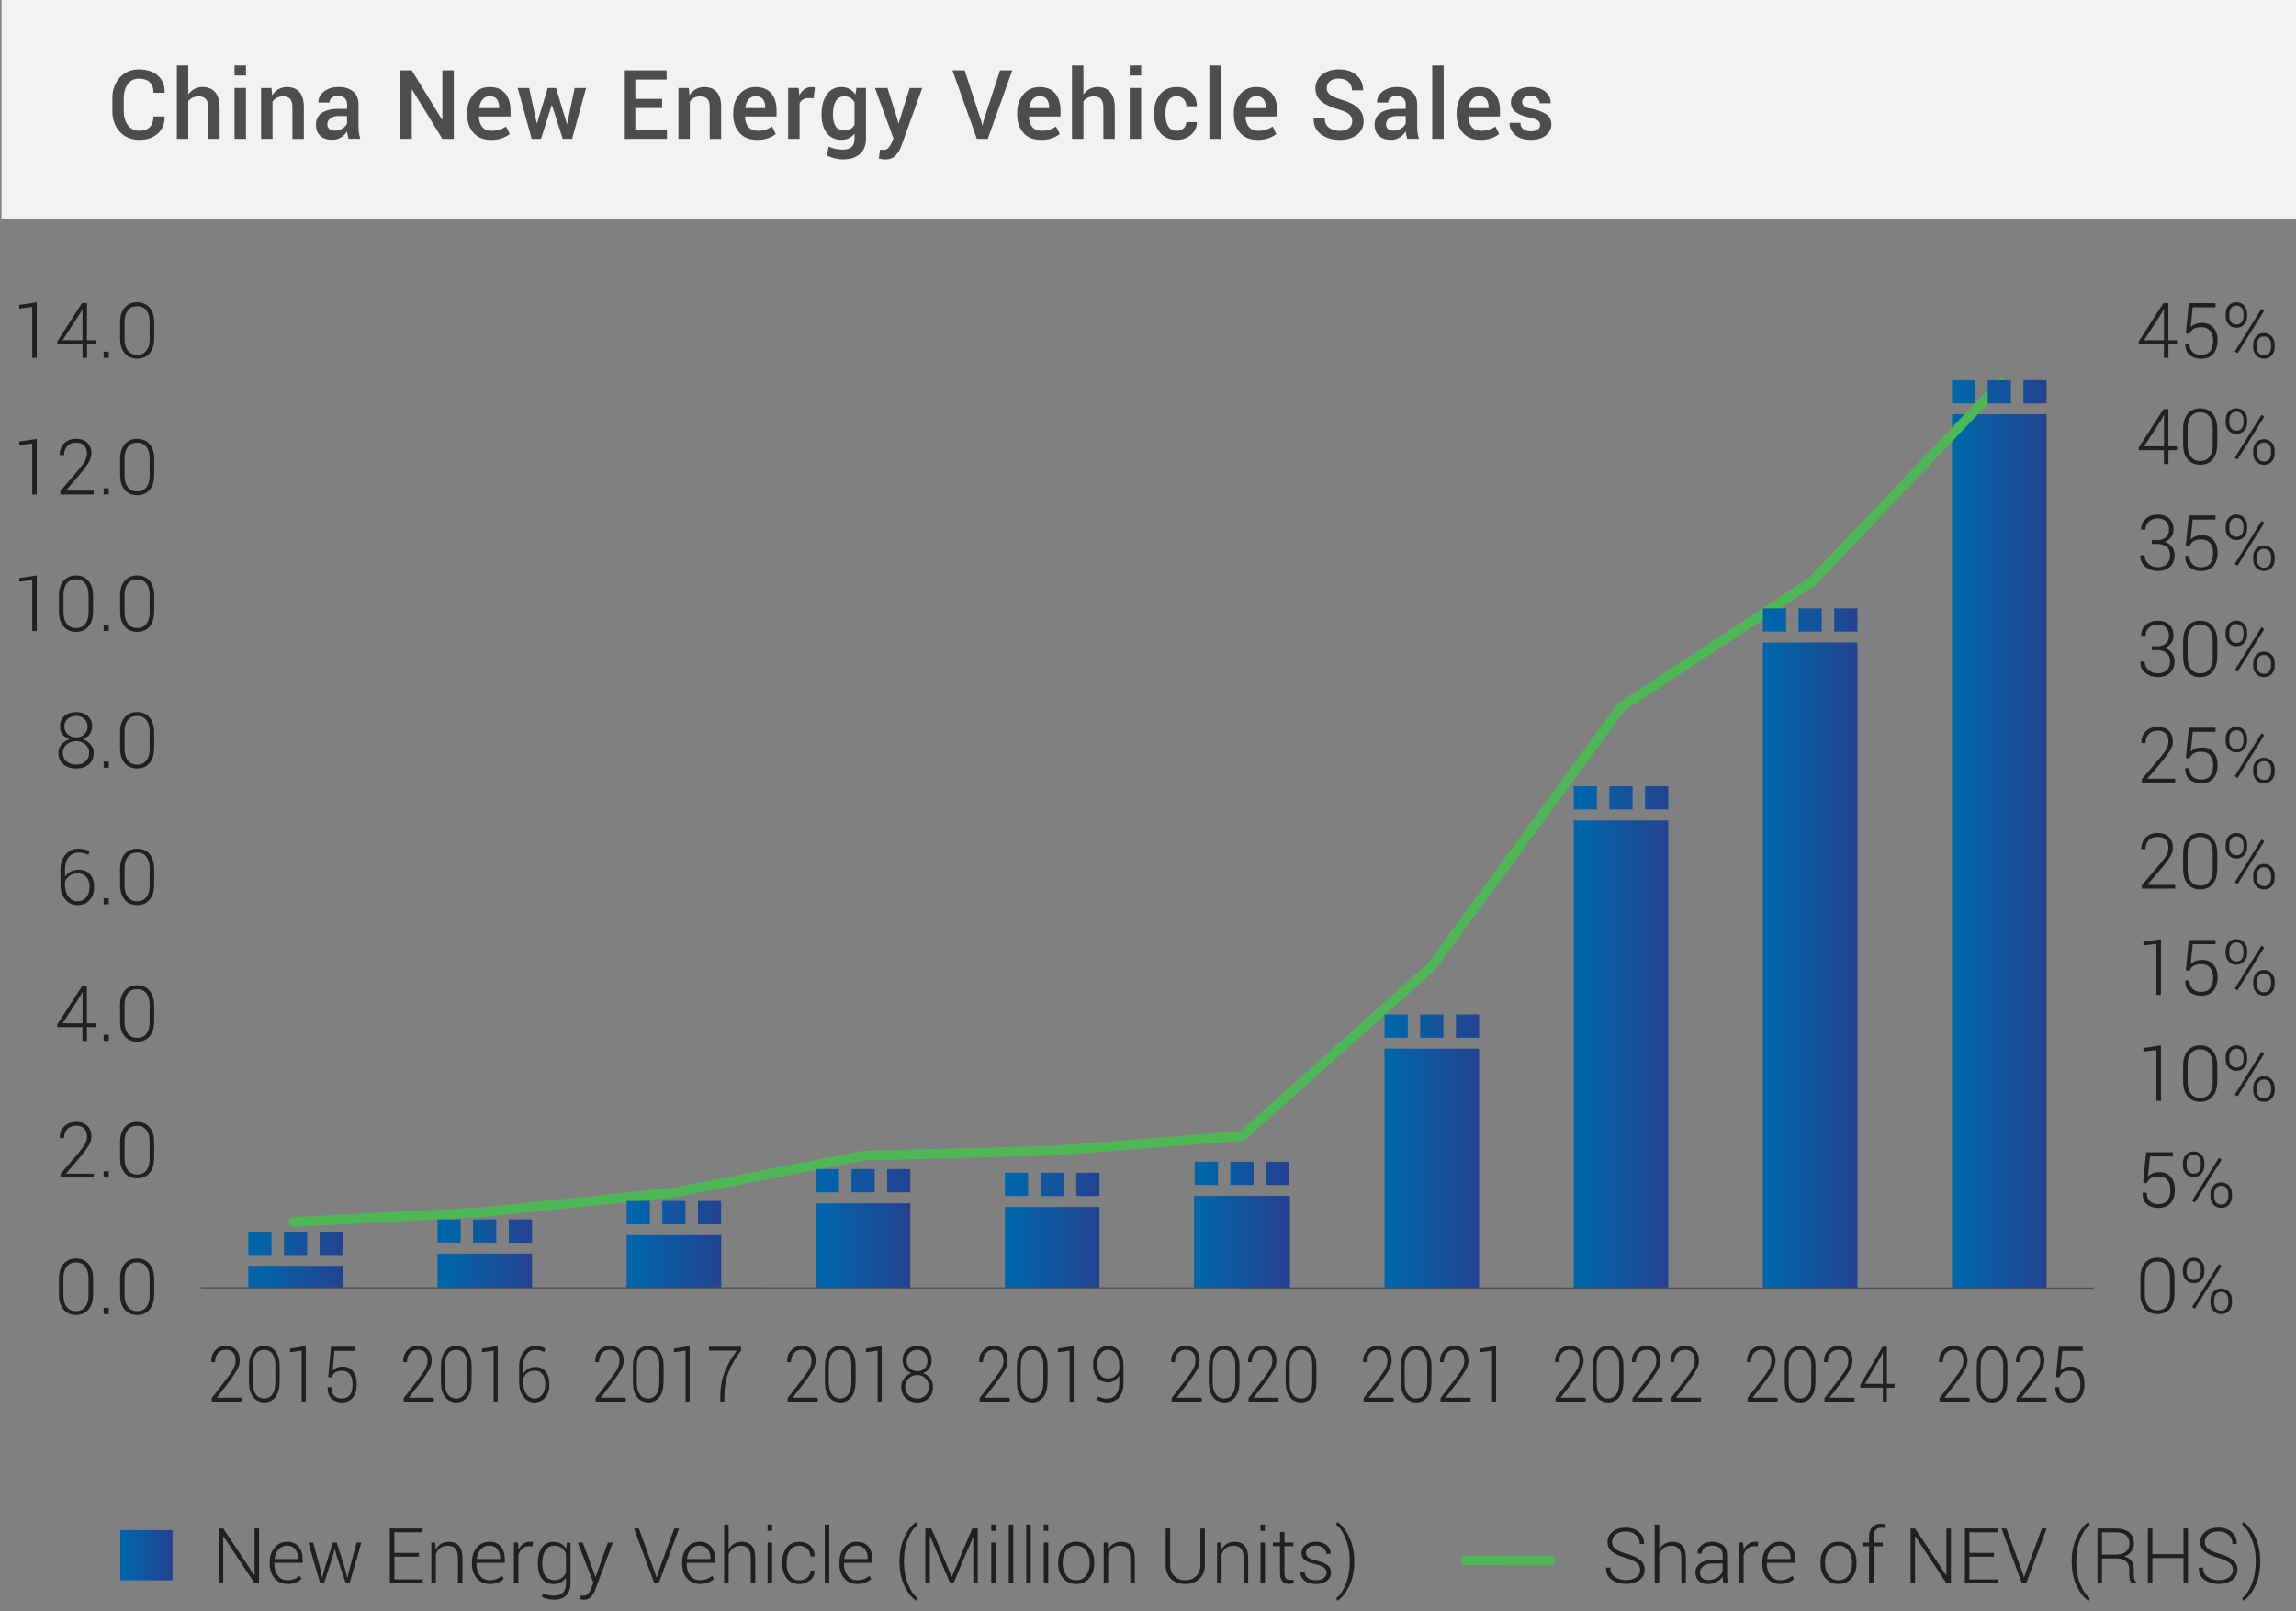 <?xml version="1.0" encoding="UTF-8"?>
<svg id="Layer_1" xmlns="http://www.w3.org/2000/svg" version="1.1" xmlns:xlink="http://www.w3.org/1999/xlink" viewBox="0 0 474.58 332.96">
  <rect x="0" y="0" width="474.58" height="332.96" fill="#808080" stroke="none"/>
  <!-- Generator: Adobe Illustrator 29.6.0, SVG Export Plug-In . SVG Version: 2.1.1 Build 207)  -->
  <defs>
    <style>
      .st0 {
        fill: url(#linear-gradient2);
      }

      .st1 {
        clip-path: url(#clippath-6);
      }

      .st2 {
        clip-path: url(#clippath-7);
      }

      .st3 {
        clip-path: url(#clippath-17);
      }

      .st4 {
        clip-path: url(#clippath-15);
      }

      .st5 {
        clip-path: url(#clippath-18);
      }

      .st6 {
        clip-path: url(#clippath-4);
      }

      .st7 {
        fill: url(#linear-gradient10);
      }

      .st8 {
        clip-path: url(#clippath-9);
      }

      .st9 {
        clip-path: url(#clippath-10);
      }

      .st10 {
        fill: url(#linear-gradient1);
      }

      .st11 {
        fill: url(#linear-gradient9);
      }

      .st12 {
        fill: url(#linear-gradient18);
      }

      .st13 {
        clip-path: url(#clippath-11);
      }

      .st14 {
        fill: url(#linear-gradient8);
      }

      .st15 {
        fill: url(#linear-gradient11);
      }

      .st16, .st17, .st18 {
        fill: none;
      }

      .st19 {
        fill: url(#linear-gradient16);
      }

      .st20 {
        clip-path: url(#clippath-1);
      }

      .st21 {
        fill: #f1f2f2;
      }

      .st22 {
        fill: #231f20;
      }

      .st23 {
        clip-path: url(#clippath-5);
      }

      .st24 {
        clip-path: url(#clippath-20);
      }

      .st25 {
        clip-path: url(#clippath-8);
      }

      .st26 {
        fill: url(#linear-gradient19);
      }

      .st27 {
        fill: url(#linear-gradient12);
      }

      .st28 {
        clip-path: url(#clippath-3);
      }

      .st29 {
        fill: url(#linear-gradient7);
      }

      .st30 {
        clip-path: url(#clippath-12);
      }

      .st31 {
        fill: url(#linear-gradient20);
      }

      .st32 {
        fill: url(#linear-gradient4);
      }

      .st33 {
        clip-path: url(#clippath-14);
      }

      .st34 {
        clip-path: url(#clippath-19);
      }

      .st35 {
        fill: url(#linear-gradient14);
      }

      .st36 {
        fill: url(#linear-gradient5);
      }

      .st37 {
        fill: url(#linear-gradient3);
      }

      .st38 {
        fill: url(#linear-gradient15);
      }

      .st39 {
        fill: url(#linear-gradient17);
      }

      .st17 {
        stroke: #4eb857;
        stroke-linecap: round;
        stroke-width: 2px;
      }

      .st17, .st18 {
        stroke-linejoin: round;
      }

      .st40 {
        fill: url(#linear-gradient6);
      }

      .st41 {
        clip-path: url(#clippath-16);
      }

      .st42 {
        clip-path: url(#clippath-2);
      }

      .st43 {
        clip-path: url(#clippath-13);
      }

      .st44 {
        fill: url(#linear-gradient13);
      }

      .st45 {
        fill: url(#linear-gradient);
      }

      .st46 {
        clip-path: url(#clippath);
      }

      .st18 {
        stroke: #4d4d4f;
        stroke-width: .25px;
      }

      .st47 {
        fill: #4d4d4f;
      }
    </style>
    <clipPath id="clippath">
      <rect class="st16" x="51.32" y="261.63" width="19.55" height="4.57"/>
    </clipPath>
    <linearGradient id="linear-gradient" x1="-252.46" y1="749.02" x2="-250.47" y2="749.02" gradientTransform="translate(2529.18 7615.46) scale(9.81 -9.81)" gradientUnits="userSpaceOnUse">
      <stop offset="0" stop-color="#0066ab"/>
      <stop offset="1" stop-color="#25408f"/>
    </linearGradient>
    <clipPath id="clippath-1">
      <rect class="st16" x="90.42" y="259.1" width="19.55" height="7.1"/>
    </clipPath>
    <linearGradient id="linear-gradient1" x1="-250.48" y1="749.15" x2="-248.49" y2="749.15" gradientTransform="translate(2548.81 7615.46) scale(9.81 -9.81)" xlink:href="#linear-gradient"/>
    <clipPath id="clippath-2">
      <rect class="st16" x="129.52" y="255.29" width="19.55" height="10.91"/>
    </clipPath>
    <linearGradient id="linear-gradient2" x1="-248.49" y1="749.35" x2="-246.5" y2="749.35" gradientTransform="translate(2568.44 7615.46) scale(9.81 -9.81)" xlink:href="#linear-gradient"/>
    <clipPath id="clippath-3">
      <rect class="st16" x="168.61" y="248.7" width="19.55" height="17.5"/>
    </clipPath>
    <linearGradient id="linear-gradient3" x1="-246.51" y1="749.68" x2="-244.52" y2="749.68" gradientTransform="translate(2588.07 7615.46) scale(9.81 -9.81)" xlink:href="#linear-gradient"/>
    <clipPath id="clippath-4">
      <rect class="st16" x="207.71" y="249.46" width="19.55" height="16.74"/>
    </clipPath>
    <linearGradient id="linear-gradient4" x1="-244.53" y1="749.64" x2="-242.53" y2="749.64" gradientTransform="translate(2607.7 7615.46) scale(9.81 -9.81)" xlink:href="#linear-gradient"/>
    <clipPath id="clippath-5">
      <rect class="st16" x="246.81" y="247.18" width="19.82" height="19.02"/>
    </clipPath>
    <linearGradient id="linear-gradient5" x1="-243.11" y1="749.17" x2="-241.12" y2="749.17" gradientTransform="translate(2666.04 7711.83) scale(9.95 -9.95)" xlink:href="#linear-gradient"/>
    <clipPath id="clippath-6">
      <rect class="st16" x="286.18" y="216.74" width="19.55" height="49.45"/>
    </clipPath>
    <linearGradient id="linear-gradient6" x1="-240.55" y1="751.31" x2="-238.55" y2="751.31" gradientTransform="translate(2647.1 7615.46) scale(9.81 -9.81)" xlink:href="#linear-gradient"/>
    <clipPath id="clippath-7">
      <rect class="st16" x="325.28" y="169.57" width="19.55" height="96.63"/>
    </clipPath>
    <linearGradient id="linear-gradient7" x1="-238.56" y1="753.71" x2="-236.57" y2="753.71" gradientTransform="translate(2666.73 7615.48) scale(9.81 -9.81)" xlink:href="#linear-gradient"/>
    <clipPath id="clippath-8">
      <rect class="st16" x="364.38" y="132.8" width="19.55" height="133.4"/>
    </clipPath>
    <linearGradient id="linear-gradient8" x1="-236.58" y1="755.59" x2="-234.59" y2="755.59" gradientTransform="translate(2686.36 7615.48) scale(9.81 -9.81)" xlink:href="#linear-gradient"/>
    <clipPath id="clippath-9">
      <rect class="st16" x="403.48" y="85.62" width="19.55" height="180.58"/>
    </clipPath>
    <linearGradient id="linear-gradient9" x1="-234.59" y1="757.99" x2="-232.6" y2="757.99" gradientTransform="translate(2705.99 7615.48) scale(9.81 -9.81)" xlink:href="#linear-gradient"/>
    <clipPath id="clippath-10">
      <rect class="st16" x="24.85" y="316.24" width="10.82" height="10.39"/>
    </clipPath>
    <linearGradient id="linear-gradient10" x1="-229.46" y1="777.9" x2="-227.47" y2="777.9" gradientTransform="translate(1271.68 4548.4) scale(5.43 -5.43)" xlink:href="#linear-gradient"/>
    <clipPath id="clippath-11">
      <path class="st16" d="M51.32,254.57h4.8v4.81h-4.8v-4.81ZM58.69,259.38h4.8v-4.81h-4.8v4.81ZM70.87,259.38h-4.8v-4.81h4.8v4.81Z"/>
    </clipPath>
    <linearGradient id="linear-gradient11" x1="-252.46" y1="749.38" x2="-250.47" y2="749.38" gradientTransform="translate(2529.18 7612.03) scale(9.81 -9.81)" xlink:href="#linear-gradient"/>
    <clipPath id="clippath-12">
      <path class="st16" d="M90.42,252.03h4.8v4.81h-4.8v-4.81ZM97.79,256.84h4.8v-4.81h-4.8v4.81ZM109.97,256.84h-4.8v-4.81h4.8v4.81Z"/>
    </clipPath>
    <linearGradient id="linear-gradient12" x1="-250.48" y1="749.51" x2="-248.49" y2="749.51" gradientTransform="translate(2548.81 7610.76) scale(9.81 -9.81)" xlink:href="#linear-gradient"/>
    <clipPath id="clippath-13">
      <path class="st16" d="M129.52,248.23h4.8v4.81h-4.8v-4.81ZM136.89,253.04h4.8v-4.81h-4.8v4.81ZM149.06,253.04h-4.8v-4.81h4.8v4.81Z"/>
    </clipPath>
    <linearGradient id="linear-gradient13" x1="-248.49" y1="749.7" x2="-246.5" y2="749.7" gradientTransform="translate(2568.44 7608.85) scale(9.81 -9.81)" xlink:href="#linear-gradient"/>
    <clipPath id="clippath-14">
      <path class="st16" d="M168.61,241.63h4.8v4.81h-4.8v-4.81ZM175.99,246.44h4.8v-4.81h-4.8v4.81ZM188.16,246.44h-4.8v-4.81h4.8v4.81Z"/>
    </clipPath>
    <linearGradient id="linear-gradient14" x1="-246.51" y1="750.04" x2="-244.52" y2="750.04" gradientTransform="translate(2588.07 7605.54) scale(9.81 -9.81)" xlink:href="#linear-gradient"/>
    <clipPath id="clippath-15">
      <path class="st16" d="M207.71,242.39h4.8v4.81h-4.8v-4.81ZM215.09,247.2h4.8v-4.81h-4.8v4.81ZM227.26,247.2h-4.8v-4.81h4.8v4.81Z"/>
    </clipPath>
    <linearGradient id="linear-gradient15" x1="-244.53" y1="750" x2="-242.53" y2="750" gradientTransform="translate(2607.7 7605.92) scale(9.81 -9.81)" xlink:href="#linear-gradient"/>
    <clipPath id="clippath-16">
      <path class="st16" d="M246.95,240.11h4.8v4.81h-4.8v-4.81ZM254.32,244.92h4.8v-4.81h-4.8v4.81ZM266.5,244.92h-4.8v-4.81h4.8v4.81Z"/>
    </clipPath>
    <linearGradient id="linear-gradient16" x1="-242.54" y1="750.11" x2="-240.54" y2="750.11" gradientTransform="translate(2627.4 7604.77) scale(9.81 -9.81)" xlink:href="#linear-gradient"/>
    <clipPath id="clippath-17">
      <path class="st16" d="M286.18,209.68h4.8v4.81h-4.8v-4.81ZM293.55,214.49h4.8v-4.81h-4.8v4.81ZM305.73,214.49h-4.8v-4.81h4.8v4.81Z"/>
    </clipPath>
    <linearGradient id="linear-gradient17" x1="-240.55" y1="751.66" x2="-238.55" y2="751.66" gradientTransform="translate(2647.1 7589.49) scale(9.81 -9.81)" xlink:href="#linear-gradient"/>
    <clipPath id="clippath-18">
      <path class="st16" d="M325.28,162.5h4.8v4.81h-4.8v-4.81ZM332.65,167.31h4.8v-4.81h-4.8v4.81ZM344.83,167.31h-4.8v-4.81h4.8v4.81Z"/>
    </clipPath>
    <linearGradient id="linear-gradient18" x1="-238.56" y1="754.05" x2="-236.57" y2="754.05" gradientTransform="translate(2666.72 7565.81) scale(9.81 -9.81)" xlink:href="#linear-gradient"/>
    <clipPath id="clippath-19">
      <path class="st16" d="M364.38,125.73h4.8v4.81h-4.8v-4.81ZM371.75,130.54h4.8v-4.81h-4.8v4.81ZM383.93,130.54h-4.8v-4.81h4.8v4.81Z"/>
    </clipPath>
    <linearGradient id="linear-gradient19" x1="-236.58" y1="755.92" x2="-234.59" y2="755.92" gradientTransform="translate(2686.35 7547.35) scale(9.81 -9.81)" xlink:href="#linear-gradient"/>
    <clipPath id="clippath-20">
      <path class="st16" d="M403.48,78.56h4.8v4.81h-4.8v-4.81ZM410.85,83.37h4.8v-4.81h-4.8v4.81ZM423.03,83.37h-4.8v-4.81h4.8v4.81Z"/>
    </clipPath>
    <linearGradient id="linear-gradient20" x1="-234.59" y1="758.31" x2="-232.6" y2="758.31" gradientTransform="translate(2705.98 7523.66) scale(9.81 -9.81)" xlink:href="#linear-gradient"/>
  </defs>
  <rect class="st21" x=".31" width="474.27" height="45.17"/>
  <g>
    <path class="st47" d="M34.01,24.07l.02.06c.03,1.43-.44,2.58-1.39,3.46-.95.88-2.24,1.32-3.86,1.32s-2.98-.56-4.01-1.67c-1.02-1.11-1.54-2.53-1.54-4.26v-2.69c0-1.72.51-3.15,1.52-4.26,1.01-1.12,2.33-1.68,3.96-1.68s2.98.42,3.93,1.27c.96.85,1.42,2.01,1.4,3.49l-.02.06h-2.29c0-.95-.26-1.67-.77-2.17s-1.26-.75-2.26-.75-1.72.38-2.28,1.14c-.56.76-.84,1.72-.84,2.88v2.71c0,1.17.29,2.14.86,2.9.57.76,1.35,1.14,2.33,1.14s1.7-.25,2.2-.76c.5-.51.75-1.24.75-2.19h2.28Z"/>
    <path class="st47" d="M38.9,19.54c.35-.49.78-.88,1.28-1.15s1.06-.41,1.67-.41c1.12,0,1.99.35,2.61,1.06.63.7.94,1.79.94,3.25v6.41h-2.36v-6.43c0-.82-.16-1.42-.48-1.79-.32-.37-.8-.56-1.43-.56-.51,0-.94.09-1.31.27s-.67.43-.9.74v7.77h-2.36v-15.17h2.36v6.01Z"/>
    <path class="st47" d="M50.84,15.6h-2.36v-2.07h2.36v2.07ZM50.84,28.7h-2.36v-10.52h2.36v10.52Z"/>
    <path class="st47" d="M56.11,18.18l.14,1.52c.34-.54.78-.96,1.3-1.26.52-.3,1.11-.45,1.77-.45,1.1,0,1.95.34,2.56,1.01s.92,1.73.92,3.16v6.55h-2.36v-6.53c0-.82-.16-1.4-.48-1.74s-.8-.52-1.44-.52c-.51,0-.94.1-1.31.29-.37.19-.66.46-.88.79v7.7h-2.36v-10.52h2.16Z"/>
    <path class="st47" d="M72.07,28.7c-.08-.27-.15-.53-.21-.78-.06-.25-.09-.51-.11-.76-.32.49-.74.91-1.27,1.24-.53.33-1.12.5-1.78.5-1.1,0-1.94-.28-2.52-.85-.59-.56-.88-1.34-.88-2.32s.4-1.81,1.21-2.38c.8-.57,1.94-.85,3.39-.85h1.84v-.92c0-.55-.16-.98-.48-1.29-.32-.31-.79-.47-1.4-.47-.54,0-.97.13-1.28.38-.32.26-.48.59-.48,1h-2.28s0-.05,0-.05c-.05-.83.33-1.57,1.11-2.21.79-.64,1.81-.96,3.08-.96s2.21.31,2.97.93c.75.62,1.13,1.52,1.13,2.68v4.68c0,.43.03.85.09,1.25.06.4.15.79.28,1.17h-2.39ZM69.18,27.01c.59,0,1.12-.15,1.6-.45s.79-.64.95-1.02v-1.56h-1.88c-.69,0-1.23.17-1.61.51-.39.34-.58.74-.58,1.2,0,.4.13.72.39.96.26.24.64.35,1.13.35Z"/>
    <path class="st47" d="M93.8,28.7h-2.36l-6.27-10.2-.06.02v10.18h-2.36v-14.16h2.36l6.27,10.2.06-.02v-10.18h2.36v14.16Z"/>
    <path class="st47" d="M101.47,28.91c-1.54,0-2.74-.48-3.6-1.45-.87-.97-1.3-2.23-1.3-3.77v-.39c0-1.54.43-2.82,1.3-3.82.87-1,1.98-1.5,3.35-1.49,1.41,0,2.48.44,3.21,1.31s1.09,2.04,1.09,3.5v1.27h-6.51l-.02.05c.03.86.25,1.56.68,2.1s1.07.81,1.94.81c.64,0,1.2-.08,1.67-.23.47-.16.91-.38,1.31-.67l.77,1.55c-.4.35-.93.65-1.59.88-.66.24-1.42.36-2.29.36ZM101.22,19.88c-.62,0-1.11.22-1.48.67-.37.44-.6,1.02-.69,1.74l.02.05h4.11v-.19c0-.67-.16-1.22-.47-1.64s-.81-.63-1.49-.63Z"/>
    <path class="st47" d="M117.18,25.58h.06l1.54-7.4h2.36l-2.88,10.52h-1.94l-2.23-6.96h-.06l-2.2,6.96h-1.94l-2.88-10.52h2.36l1.58,7.3h.06l2.2-7.3h1.72l2.24,7.4Z"/>
    <path class="st47" d="M136.86,22.33h-5.54v4.48h6.54v1.89h-8.9v-14.16h8.83v1.9h-6.47v4h5.54v1.9Z"/>
    <path class="st47" d="M142.37,18.18l.14,1.52c.34-.54.78-.96,1.3-1.26.52-.3,1.11-.45,1.77-.45,1.1,0,1.95.34,2.56,1.01s.92,1.73.92,3.16v6.55h-2.36v-6.53c0-.82-.16-1.4-.48-1.74s-.8-.52-1.44-.52c-.51,0-.94.1-1.31.29-.37.19-.66.46-.88.79v7.7h-2.36v-10.52h2.16Z"/>
    <path class="st47" d="M156.46,28.91c-1.54,0-2.74-.48-3.6-1.45-.87-.97-1.3-2.23-1.3-3.77v-.39c0-1.54.43-2.82,1.3-3.82.87-1,1.98-1.5,3.35-1.49,1.41,0,2.48.44,3.21,1.31s1.09,2.04,1.09,3.5v1.27h-6.51l-.02.05c.03.86.25,1.56.68,2.1s1.07.81,1.94.81c.64,0,1.2-.08,1.67-.23.47-.16.91-.38,1.31-.67l.77,1.55c-.4.35-.93.65-1.59.88-.66.24-1.42.36-2.29.36ZM156.21,19.88c-.62,0-1.11.22-1.48.67-.37.44-.6,1.02-.69,1.74l.02.05h4.11v-.19c0-.67-.16-1.22-.47-1.64s-.81-.63-1.49-.63Z"/>
    <path class="st47" d="M168.14,20.31l-1.01-.04c-.46,0-.84.1-1.15.29-.31.19-.55.47-.71.83v7.31h-2.36v-10.52h2.16l.16,1.53c.27-.54.61-.96,1.03-1.26.42-.3.9-.46,1.44-.46.14,0,.28.01.4.03.12.02.24.05.34.08l-.28,2.21Z"/>
    <path class="st47" d="M169.82,23.59c0-1.68.36-3.03,1.08-4.06.72-1.03,1.73-1.54,3.03-1.54.63,0,1.18.13,1.66.4s.88.66,1.21,1.16l.23-1.37h1.96v10.52c0,1.35-.42,2.4-1.25,3.14-.84.74-2.02,1.11-3.56,1.11-.51,0-1.06-.07-1.66-.22s-1.13-.34-1.61-.58l.38-1.86c.4.2.85.36,1.35.47.5.11,1,.17,1.52.17.86,0,1.48-.18,1.88-.55.4-.37.59-.93.59-1.69v-1.08c-.33.42-.72.74-1.17.96s-.97.33-1.55.33c-1.29,0-2.3-.47-3.01-1.41-.72-.94-1.08-2.18-1.08-3.71v-.2ZM172.17,23.79c0,.97.19,1.75.56,2.32s.97.87,1.78.87c.51,0,.93-.1,1.28-.32.35-.21.63-.51.84-.91v-4.61c-.22-.38-.5-.68-.85-.9-.35-.22-.76-.33-1.25-.33-.81,0-1.41.34-1.79,1.02-.38.68-.57,1.56-.57,2.65v.2Z"/>
    <path class="st47" d="M185.44,24.48l.23,1.05h.06l2.3-7.35h2.59l-4.36,12.12c-.28.73-.67,1.36-1.18,1.88-.51.52-1.22.78-2.15.78-.19,0-.4-.02-.63-.06-.22-.04-.44-.08-.65-.14l.26-1.83c.08,0,.2.02.36.03.16.01.27.02.35.02.43,0,.77-.15,1.03-.44.26-.29.47-.63.63-1.01l.39-.95-3.82-10.4h2.58l2,6.3Z"/>
    <path class="st47" d="M202.78,24.86l.25,1.03h.06l.24-1.01,3.38-10.34h2.52l-5.06,14.16h-2.25l-5.05-14.16h2.52l3.37,10.32Z"/>
    <path class="st47" d="M215.15,28.91c-1.54,0-2.74-.48-3.6-1.45-.87-.97-1.3-2.23-1.3-3.77v-.39c0-1.54.43-2.82,1.3-3.82.87-1,1.98-1.5,3.35-1.49,1.41,0,2.48.44,3.21,1.31s1.09,2.04,1.09,3.5v1.27h-6.51l-.02.05c.03.86.25,1.56.68,2.1s1.07.81,1.94.81c.64,0,1.2-.08,1.67-.23.47-.16.91-.38,1.31-.67l.77,1.55c-.4.35-.93.65-1.59.88-.66.24-1.42.36-2.29.36ZM214.9,19.88c-.62,0-1.11.22-1.48.67-.37.44-.6,1.02-.69,1.74l.02.05h4.11v-.19c0-.67-.16-1.22-.47-1.64s-.81-.63-1.49-.63Z"/>
    <path class="st47" d="M223.92,19.54c.35-.49.78-.88,1.28-1.15s1.06-.41,1.67-.41c1.12,0,1.99.35,2.61,1.06.63.7.94,1.79.94,3.25v6.41h-2.36v-6.43c0-.82-.16-1.42-.48-1.79-.32-.37-.8-.56-1.43-.56-.51,0-.94.09-1.31.27s-.67.43-.9.74v7.77h-2.36v-15.17h2.36v6.01Z"/>
    <path class="st47" d="M235.87,15.6h-2.36v-2.07h2.36v2.07ZM235.87,28.7h-2.36v-10.52h2.36v10.52Z"/>
    <path class="st47" d="M243.28,27.02c.54,0,.99-.17,1.37-.51.37-.34.56-.76.56-1.28h2.14l.02.06c.03.99-.37,1.83-1.17,2.55-.81.71-1.78,1.07-2.91,1.07-1.52,0-2.69-.5-3.51-1.5-.82-1-1.24-2.26-1.24-3.79v-.34c0-1.52.41-2.78,1.24-3.78.82-1.01,1.99-1.51,3.5-1.51,1.22,0,2.22.37,2.98,1.1.77.74,1.13,1.67,1.11,2.81l-.02.06h-2.14c0-.58-.18-1.07-.54-1.47-.36-.4-.82-.6-1.4-.6-.84,0-1.45.33-1.82.98-.37.65-.55,1.46-.55,2.42v.34c0,.98.18,1.79.55,2.44.37.65.98.97,1.83.97Z"/>
    <path class="st47" d="M252.34,28.7h-2.36v-15.17h2.36v15.17Z"/>
    <path class="st47" d="M259.93,28.91c-1.54,0-2.74-.48-3.6-1.45s-1.3-2.23-1.3-3.77v-.39c0-1.54.43-2.82,1.3-3.82.87-1,1.98-1.5,3.35-1.49,1.41,0,2.48.44,3.21,1.31.73.87,1.09,2.04,1.09,3.5v1.27h-6.51l-.02.05c.03.86.25,1.56.68,2.1.43.54,1.07.81,1.93.81.64,0,1.2-.08,1.67-.23.47-.16.91-.38,1.31-.67l.77,1.55c-.4.35-.93.65-1.6.88-.66.24-1.42.36-2.29.36ZM259.68,19.88c-.62,0-1.11.22-1.48.67-.37.44-.6,1.02-.69,1.74l.02.05h4.11v-.19c0-.67-.16-1.22-.47-1.64s-.81-.63-1.49-.63Z"/>
    <path class="st47" d="M279.51,25.07c0-.59-.21-1.07-.63-1.45s-1.16-.71-2.22-1.01c-1.52-.42-2.7-.97-3.53-1.66-.83-.68-1.24-1.58-1.24-2.68s.45-2.08,1.36-2.82c.91-.74,2.07-1.11,3.5-1.11,1.53,0,2.75.41,3.67,1.23.92.82,1.36,1.83,1.33,3.04l-.02.06h-2.28c0-.75-.25-1.34-.74-1.78s-1.16-.66-1.98-.66-1.41.19-1.84.56c-.43.38-.65.86-.65,1.46,0,.54.24.99.71,1.35.47.35,1.26.69,2.35,1.01,1.48.42,2.62.98,3.39,1.7.78.72,1.17,1.63,1.17,2.75,0,1.17-.46,2.11-1.38,2.81s-2.13,1.05-3.63,1.05-2.69-.38-3.76-1.15c-1.07-.77-1.59-1.84-1.56-3.24l.02-.06h2.28c0,.85.29,1.49.88,1.92.59.43,1.3.65,2.14.65s1.49-.18,1.95-.53c.46-.35.7-.83.7-1.43Z"/>
    <path class="st47" d="M290.89,28.7c-.08-.27-.15-.53-.21-.78-.06-.25-.09-.51-.11-.76-.32.49-.74.91-1.27,1.24-.53.33-1.12.5-1.78.5-1.1,0-1.94-.28-2.52-.85-.59-.56-.88-1.34-.88-2.32s.4-1.81,1.21-2.38c.8-.57,1.93-.85,3.39-.85h1.84v-.92c0-.55-.16-.98-.48-1.29-.32-.31-.79-.47-1.4-.47-.54,0-.97.13-1.28.38-.32.26-.48.59-.48,1h-2.28s0-.05,0-.05c-.04-.83.33-1.57,1.11-2.21.79-.64,1.81-.96,3.08-.96s2.21.31,2.97.93c.75.62,1.13,1.52,1.13,2.68v4.68c0,.43.03.85.09,1.25s.15.79.28,1.17h-2.39ZM288.01,27.01c.59,0,1.12-.15,1.6-.45s.79-.64.95-1.02v-1.56h-1.88c-.69,0-1.22.17-1.61.51-.39.34-.58.74-.58,1.2,0,.4.13.72.39.96.26.24.64.35,1.13.35Z"/>
    <path class="st47" d="M298.4,28.7h-2.36v-15.17h2.36v15.17Z"/>
    <path class="st47" d="M305.99,28.91c-1.54,0-2.74-.48-3.6-1.45s-1.3-2.23-1.3-3.77v-.39c0-1.54.43-2.82,1.3-3.82.87-1,1.98-1.5,3.35-1.49,1.41,0,2.48.44,3.21,1.31.73.87,1.09,2.04,1.09,3.5v1.27h-6.51l-.02.05c.03.86.25,1.56.68,2.1.43.54,1.07.81,1.93.81.64,0,1.2-.08,1.67-.23.47-.16.91-.38,1.31-.67l.77,1.55c-.4.35-.93.65-1.6.88-.66.24-1.42.36-2.29.36ZM305.74,19.88c-.62,0-1.11.22-1.48.67-.37.44-.6,1.02-.69,1.74l.02.05h4.11v-.19c0-.67-.16-1.22-.47-1.64s-.81-.63-1.49-.63Z"/>
    <path class="st47" d="M318.34,25.82c0-.36-.15-.66-.46-.9-.31-.24-.89-.45-1.75-.64-1.24-.25-2.18-.63-2.84-1.12s-.98-1.15-.98-1.98c0-.88.37-1.64,1.12-2.26.75-.63,1.73-.94,2.95-.94s2.27.32,3.04.97c.77.65,1.14,1.42,1.1,2.33l-.02.06h-2.27c0-.43-.17-.8-.51-1.11-.34-.31-.79-.47-1.35-.47s-1,.13-1.3.39c-.3.26-.45.58-.45.95,0,.36.14.64.42.86.28.21.85.41,1.72.57,1.29.26,2.26.64,2.92,1.14.66.5.98,1.18.98,2.02,0,.95-.39,1.72-1.17,2.32s-1.81.9-3.09.9c-1.37,0-2.45-.35-3.24-1.05s-1.17-1.5-1.13-2.41l.02-.06h2.2c.03.61.25,1.05.66,1.33s.92.42,1.52.42,1.07-.12,1.41-.36c.33-.24.5-.56.5-.95Z"/>
  </g>
  <g class="st46">
    <rect class="st45" x="51.32" y="261.63" width="19.55" height="4.57"/>
  </g>
  <g class="st20">
    <rect class="st10" x="90.42" y="259.1" width="19.55" height="7.1"/>
  </g>
  <g class="st42">
    <rect class="st0" x="129.52" y="255.29" width="19.55" height="10.91"/>
  </g>
  <g class="st28">
    <rect class="st37" x="168.61" y="248.7" width="19.55" height="17.5"/>
  </g>
  <g class="st6">
    <rect class="st32" x="207.71" y="249.46" width="19.55" height="16.74"/>
  </g>
  <g class="st23">
    <rect class="st36" x="246.81" y="247.18" width="19.82" height="19.02"/>
  </g>
  <g class="st1">
    <rect class="st40" x="286.18" y="216.74" width="19.55" height="49.45"/>
  </g>
  <g class="st2">
    <rect class="st29" x="325.28" y="169.57" width="19.55" height="96.63"/>
  </g>
  <g class="st25">
    <rect class="st14" x="364.38" y="132.8" width="19.55" height="133.4"/>
  </g>
  <g class="st8">
    <rect class="st11" x="403.48" y="85.62" width="19.55" height="180.58"/>
  </g>
  <line class="st18" x1="41.54" y1="266.17" x2="432.8" y2="266.23"/>
  <polyline class="st17" points="60.65 252.57 99.82 250.54 139.26 246.48 178.42 238.86 217.59 237.84 256.76 234.79 295.92 199.74 335.09 146.14 374.52 120.23 413.69 79.08"/>
  <g>
    <path class="st22" d="M49.97,289.68h-6.2v-.72l3.35-4.35c.6-.78,1.01-1.42,1.24-1.93.23-.5.34-.99.34-1.48,0-.69-.17-1.23-.5-1.63-.33-.4-.83-.6-1.48-.6-.73,0-1.29.24-1.68.72s-.59,1.09-.59,1.84h-.78v-.05c-.04-.92.23-1.71.79-2.35s1.31-.96,2.26-.96c.87,0,1.56.27,2.07.82.5.54.76,1.28.76,2.21,0,.61-.17,1.22-.5,1.84s-.82,1.35-1.46,2.23l-2.76,3.58v.04h5.15v.79Z"/>
    <path class="st22" d="M57.78,285.68c0,1.29-.28,2.31-.84,3.05s-1.33,1.11-2.31,1.11-1.76-.37-2.32-1.12c-.57-.74-.85-1.76-.85-3.05v-3.33c0-1.28.28-2.29.85-3.04.56-.75,1.34-1.12,2.32-1.12s1.75.37,2.32,1.12c.57.75.85,1.76.85,3.04v3.33ZM56.94,282.2c0-.99-.2-1.77-.61-2.35-.4-.58-.98-.87-1.73-.87s-1.32.29-1.73.87c-.4.58-.61,1.36-.61,2.35v3.62c0,.98.2,1.77.61,2.35.41.59.99.88,1.73.88s1.31-.29,1.72-.88c.4-.59.6-1.37.6-2.36v-3.62Z"/>
    <path class="st22" d="M63.2,289.68h-.84v-10.53l-2.42.33v-.75l3.26-.54v11.49Z"/>
    <path class="st22" d="M67.85,284.58l.56-6.23h4.96v.86h-4.24l-.38,4.08c.26-.25.54-.45.85-.6.31-.14.73-.23,1.25-.24.87-.01,1.57.3,2.1.96.53.65.79,1.54.79,2.66s-.26,2.06-.78,2.75c-.52.68-1.3,1.03-2.33,1.03-.84,0-1.54-.26-2.1-.78-.56-.52-.83-1.29-.81-2.32v-.05h.77c0,.76.19,1.35.58,1.75s.91.61,1.55.61c.76,0,1.33-.25,1.71-.76.38-.51.56-1.25.56-2.21,0-.85-.19-1.52-.56-2.01-.38-.5-.9-.75-1.59-.75s-1.15.12-1.49.35c-.34.23-.59.58-.75,1.05l-.68-.13Z"/>
  </g>
  <g>
    <path class="st22" d="M89.65,289.68h-6.2v-.72l3.35-4.35c.6-.78,1.01-1.42,1.24-1.93.23-.5.34-.99.34-1.48,0-.69-.17-1.23-.5-1.63-.33-.4-.83-.6-1.48-.6-.73,0-1.29.24-1.68.72s-.59,1.09-.59,1.84h-.78v-.05c-.04-.92.23-1.71.79-2.35s1.31-.96,2.26-.96c.87,0,1.56.27,2.07.82.5.54.76,1.28.76,2.21,0,.61-.17,1.22-.5,1.84s-.82,1.35-1.46,2.23l-2.76,3.58v.04h5.15v.79Z"/>
    <path class="st22" d="M97.46,285.68c0,1.29-.28,2.31-.84,3.05s-1.33,1.11-2.31,1.11-1.76-.37-2.32-1.12c-.57-.74-.85-1.76-.85-3.05v-3.33c0-1.28.28-2.29.85-3.04.56-.75,1.34-1.12,2.32-1.12s1.75.37,2.32,1.12c.57.75.85,1.76.85,3.04v3.33ZM96.62,282.2c0-.99-.2-1.77-.61-2.35-.4-.58-.98-.87-1.73-.87s-1.32.29-1.73.87c-.4.58-.61,1.36-.61,2.35v3.62c0,.98.2,1.77.61,2.35.41.59.99.88,1.73.88s1.31-.29,1.72-.88c.4-.59.6-1.37.6-2.36v-3.62Z"/>
    <path class="st22" d="M102.88,289.68h-.84v-10.53l-2.42.33v-.75l3.26-.54v11.49Z"/>
    <path class="st22" d="M110.6,278.19c.38,0,.76.04,1.13.13.38.09.7.21.98.38l-.22.76c-.28-.16-.57-.28-.86-.36-.29-.08-.64-.12-1.03-.12-.71,0-1.3.32-1.77.95-.46.63-.7,1.46-.7,2.47v1.56c.28-.44.64-.78,1.09-1.05.44-.26.93-.39,1.47-.39.9,0,1.6.33,2.11.98.5.65.76,1.54.76,2.65s-.28,2-.85,2.68c-.57.68-1.31,1.02-2.24,1.02s-1.67-.39-2.27-1.16c-.6-.77-.9-1.82-.9-3.14v-3.07c0-1.25.32-2.28.95-3.09.63-.8,1.42-1.21,2.35-1.21ZM110.46,283.28c-.55,0-1.04.17-1.46.49-.42.33-.71.75-.87,1.26v.59c0,1.04.22,1.88.66,2.5.44.62,1,.94,1.67.94s1.24-.28,1.64-.83.61-1.25.61-2.08c0-.91-.19-1.62-.57-2.12-.38-.5-.94-.75-1.68-.75Z"/>
  </g>
  <g>
    <path class="st22" d="M129.33,289.68h-6.2v-.72l3.35-4.35c.6-.78,1.01-1.42,1.24-1.93.23-.5.34-.99.34-1.48,0-.69-.17-1.23-.5-1.63-.33-.4-.83-.6-1.48-.6-.73,0-1.29.24-1.68.72s-.59,1.09-.59,1.84h-.78v-.05c-.04-.92.23-1.71.79-2.35s1.31-.96,2.26-.96c.87,0,1.56.27,2.07.82.5.54.76,1.28.76,2.21,0,.61-.17,1.22-.5,1.84s-.82,1.35-1.46,2.23l-2.76,3.58v.04h5.15v.79Z"/>
    <path class="st22" d="M137.15,285.68c0,1.29-.28,2.31-.84,3.05s-1.33,1.11-2.31,1.11-1.76-.37-2.32-1.12c-.57-.74-.85-1.76-.85-3.05v-3.33c0-1.28.28-2.29.85-3.04.56-.75,1.34-1.12,2.32-1.12s1.75.37,2.32,1.12c.57.75.85,1.76.85,3.04v3.33ZM136.3,282.2c0-.99-.2-1.77-.61-2.35-.4-.58-.98-.87-1.73-.87s-1.32.29-1.73.87c-.4.58-.61,1.36-.61,2.35v3.62c0,.98.2,1.77.61,2.35.41.59.99.88,1.73.88s1.31-.29,1.72-.88c.4-.59.6-1.37.6-2.36v-3.62Z"/>
    <path class="st22" d="M142.56,289.68h-.84v-10.53l-2.42.33v-.75l3.26-.54v11.49Z"/>
    <path class="st22" d="M153.17,279.14c-1.14,1.48-2,2.97-2.58,4.46-.58,1.49-.86,3.14-.86,4.96v1.12h-.84v-1.12c0-1.8.3-3.46.9-5,.6-1.53,1.44-3,2.52-4.42h-5.76v-.79h6.63v.79Z"/>
  </g>
  <g>
    <path class="st22" d="M169.01,289.68h-6.2v-.72l3.35-4.35c.6-.78,1.01-1.42,1.24-1.93.23-.5.34-.99.34-1.48,0-.69-.17-1.23-.5-1.63-.33-.4-.83-.6-1.48-.6-.73,0-1.29.24-1.68.72s-.59,1.09-.59,1.84h-.78v-.05c-.04-.92.23-1.71.79-2.35s1.31-.96,2.26-.96c.87,0,1.56.27,2.07.82.5.54.76,1.28.76,2.21,0,.61-.17,1.22-.5,1.84s-.82,1.35-1.46,2.23l-2.76,3.58v.04h5.15v.79Z"/>
    <path class="st22" d="M176.83,285.68c0,1.29-.28,2.31-.84,3.05s-1.33,1.11-2.31,1.11-1.76-.37-2.32-1.12c-.57-.74-.85-1.76-.85-3.05v-3.33c0-1.28.28-2.29.85-3.04.56-.75,1.34-1.12,2.32-1.12s1.75.37,2.32,1.12c.57.75.85,1.76.85,3.04v3.33ZM175.99,282.2c0-.99-.2-1.77-.61-2.35-.4-.58-.98-.87-1.73-.87s-1.32.29-1.73.87c-.4.58-.61,1.36-.61,2.35v3.62c0,.98.2,1.77.61,2.35.41.59.99.88,1.73.88s1.31-.29,1.72-.88c.4-.59.6-1.37.6-2.36v-3.62Z"/>
    <path class="st22" d="M182.25,289.68h-.84v-10.53l-2.42.33v-.75l3.26-.54v11.49Z"/>
    <path class="st22" d="M192.56,281.2c0,.61-.16,1.15-.48,1.61s-.74.8-1.27,1c.61.21,1.1.57,1.47,1.07s.56,1.08.56,1.74c0,1.02-.3,1.81-.91,2.38s-1.37.85-2.29.85c-.98,0-1.78-.28-2.41-.85s-.94-1.36-.94-2.38c0-.66.19-1.25.57-1.74s.89-.85,1.53-1.07c-.56-.21-1-.54-1.32-1s-.49-.99-.49-1.61c0-.96.28-1.71.85-2.23.57-.52,1.3-.78,2.2-.78.84,0,1.54.26,2.1.78s.83,1.26.83,2.23ZM192,286.62c0-.71-.23-1.29-.69-1.74-.46-.45-1.02-.68-1.69-.68-.71,0-1.31.23-1.79.68s-.72,1.03-.72,1.74.24,1.33.71,1.77c.48.44,1.08.66,1.81.66.67,0,1.23-.22,1.68-.67.46-.44.68-1.03.68-1.77ZM191.71,281.19c0-.65-.2-1.18-.61-1.59-.41-.41-.9-.62-1.48-.62-.64,0-1.18.2-1.59.6-.42.4-.63.93-.63,1.61s.21,1.21.64,1.61.96.61,1.6.61c.58,0,1.08-.2,1.48-.61.4-.41.6-.95.6-1.61Z"/>
  </g>
  <g>
    <path class="st22" d="M208.69,289.68h-6.2v-.72l3.35-4.35c.6-.78,1.01-1.42,1.24-1.93.23-.5.34-.99.34-1.48,0-.69-.17-1.23-.5-1.63-.33-.4-.83-.6-1.48-.6-.73,0-1.29.24-1.68.72s-.59,1.09-.59,1.84h-.78v-.05c-.04-.92.23-1.71.79-2.35s1.31-.96,2.26-.96c.87,0,1.56.27,2.07.82.5.54.76,1.28.76,2.21,0,.61-.17,1.22-.5,1.84s-.82,1.35-1.46,2.23l-2.76,3.58v.04h5.15v.79Z"/>
    <path class="st22" d="M216.51,285.68c0,1.29-.28,2.31-.84,3.05s-1.33,1.11-2.31,1.11-1.76-.37-2.32-1.12c-.57-.74-.85-1.76-.85-3.05v-3.33c0-1.28.28-2.29.85-3.04.56-.75,1.34-1.12,2.32-1.12s1.75.37,2.32,1.12c.57.75.85,1.76.85,3.04v3.33ZM215.67,282.2c0-.99-.2-1.77-.61-2.35-.4-.58-.98-.87-1.73-.87s-1.32.29-1.73.87c-.4.58-.61,1.36-.61,2.35v3.62c0,.98.2,1.77.61,2.35.41.59.99.88,1.73.88s1.31-.29,1.72-.88c.4-.59.6-1.37.6-2.36v-3.62Z"/>
    <path class="st22" d="M221.93,289.68h-.84v-10.53l-2.42.33v-.75l3.26-.54v11.49Z"/>
    <path class="st22" d="M228.89,289.06c.75,0,1.34-.28,1.79-.83.44-.55.67-1.32.67-2.3v-1.65c-.25.46-.58.82-.99,1.07s-.87.37-1.37.37c-.92,0-1.67-.34-2.22-1.02-.56-.68-.84-1.57-.84-2.67s.29-2.02.88-2.75c.58-.73,1.31-1.09,2.19-1.09.96,0,1.74.35,2.33,1.05s.89,1.7.89,2.99v3.69c0,1.23-.31,2.19-.92,2.89-.61.7-1.41,1.04-2.4,1.04-.35,0-.7-.04-1.06-.12s-.7-.21-1.04-.37l.15-.75c.31.17.61.28.91.35s.64.11,1.04.11ZM228.98,284.93c.59,0,1.09-.17,1.5-.5s.69-.74.86-1.23v-1.08c0-1.01-.21-1.78-.63-2.33-.42-.54-.98-.82-1.69-.82-.66,0-1.19.29-1.61.88-.42.59-.62,1.31-.62,2.17s.19,1.52.58,2.07c.39.55.93.83,1.61.83Z"/>
  </g>
  <g>
    <path class="st22" d="M248.38,289.68h-6.2v-.72l3.35-4.35c.6-.78,1.01-1.42,1.24-1.93.23-.5.34-.99.34-1.48,0-.69-.17-1.23-.5-1.63-.33-.4-.83-.6-1.48-.6-.73,0-1.29.24-1.68.72-.39.48-.59,1.09-.59,1.84h-.78v-.05c-.04-.92.23-1.71.79-2.35s1.31-.96,2.26-.96c.87,0,1.56.27,2.07.82.5.54.76,1.28.76,2.21,0,.61-.17,1.22-.5,1.84-.33.61-.82,1.35-1.46,2.23l-2.76,3.58v.04h5.15v.79Z"/>
    <path class="st22" d="M256.19,285.68c0,1.29-.28,2.31-.84,3.05s-1.33,1.11-2.31,1.11-1.75-.37-2.33-1.12c-.57-.74-.85-1.76-.85-3.05v-3.33c0-1.28.28-2.29.85-3.04.57-.75,1.34-1.12,2.32-1.12s1.75.37,2.32,1.12.85,1.76.85,3.04v3.33ZM255.35,282.2c0-.99-.2-1.77-.61-2.35-.4-.58-.98-.87-1.73-.87s-1.32.29-1.73.87c-.4.58-.61,1.36-.61,2.35v3.62c0,.98.2,1.77.61,2.35.41.59.99.88,1.73.88s1.31-.29,1.72-.88c.4-.59.6-1.37.6-2.36v-3.62Z"/>
    <path class="st22" d="M264.27,289.68h-6.2v-.72l3.35-4.35c.6-.78,1.01-1.42,1.24-1.93.23-.5.34-.99.34-1.48,0-.69-.17-1.23-.5-1.63-.33-.4-.83-.6-1.48-.6-.73,0-1.29.24-1.68.72-.39.48-.59,1.09-.59,1.84h-.78v-.05c-.04-.92.23-1.71.79-2.35s1.31-.96,2.26-.96c.87,0,1.56.27,2.07.82.5.54.76,1.28.76,2.21,0,.61-.17,1.22-.5,1.84-.33.61-.82,1.35-1.46,2.23l-2.76,3.58v.04h5.15v.79Z"/>
    <path class="st22" d="M272.09,285.68c0,1.29-.28,2.31-.84,3.05s-1.33,1.11-2.31,1.11-1.75-.37-2.33-1.12c-.57-.74-.85-1.76-.85-3.05v-3.33c0-1.28.28-2.29.85-3.04.57-.75,1.34-1.12,2.32-1.12s1.75.37,2.32,1.12.85,1.76.85,3.04v3.33ZM271.25,282.2c0-.99-.2-1.77-.61-2.35-.4-.58-.98-.87-1.73-.87s-1.32.29-1.73.87c-.4.58-.61,1.36-.61,2.35v3.62c0,.98.2,1.77.61,2.35.41.59.99.88,1.73.88s1.31-.29,1.72-.88c.4-.59.6-1.37.6-2.36v-3.62Z"/>
  </g>
  <g>
    <path class="st22" d="M288.06,289.68h-6.2v-.72l3.35-4.35c.6-.78,1.01-1.42,1.24-1.93.23-.5.34-.99.34-1.48,0-.69-.17-1.23-.5-1.63-.33-.4-.83-.6-1.48-.6-.73,0-1.29.24-1.68.72-.39.48-.59,1.09-.59,1.84h-.78v-.05c-.04-.92.23-1.71.79-2.35s1.31-.96,2.26-.96c.87,0,1.56.27,2.07.82.5.54.76,1.28.76,2.21,0,.61-.17,1.22-.5,1.84-.33.61-.82,1.35-1.46,2.23l-2.76,3.58v.04h5.15v.79Z"/>
    <path class="st22" d="M295.87,285.68c0,1.29-.28,2.31-.84,3.05s-1.33,1.11-2.31,1.11-1.75-.37-2.33-1.12c-.57-.74-.85-1.76-.85-3.05v-3.33c0-1.28.28-2.29.85-3.04.57-.75,1.34-1.12,2.32-1.12s1.75.37,2.32,1.12.85,1.76.85,3.04v3.33ZM295.03,282.2c0-.99-.2-1.77-.61-2.35-.4-.58-.98-.87-1.73-.87s-1.32.29-1.73.87c-.4.58-.61,1.36-.61,2.35v3.62c0,.98.2,1.77.61,2.35.41.59.99.88,1.73.88s1.31-.29,1.72-.88c.4-.59.6-1.37.6-2.36v-3.62Z"/>
    <path class="st22" d="M303.95,289.68h-6.2v-.72l3.35-4.35c.6-.78,1.01-1.42,1.24-1.93.23-.5.34-.99.34-1.48,0-.69-.17-1.23-.5-1.63-.33-.4-.83-.6-1.48-.6-.73,0-1.29.24-1.68.72-.39.48-.59,1.09-.59,1.84h-.78v-.05c-.04-.92.23-1.71.79-2.35s1.31-.96,2.26-.96c.87,0,1.56.27,2.07.82.5.54.76,1.28.76,2.21,0,.61-.17,1.22-.5,1.84-.33.61-.82,1.35-1.46,2.23l-2.76,3.58v.04h5.15v.79Z"/>
    <path class="st22" d="M309.24,289.68h-.84v-10.53l-2.42.33v-.75l3.26-.54v11.49Z"/>
  </g>
  <g>
    <path class="st22" d="M327.74,289.68h-6.2v-.72l3.35-4.35c.6-.78,1.01-1.42,1.24-1.93.23-.5.34-.99.34-1.48,0-.69-.17-1.23-.5-1.63-.33-.4-.83-.6-1.48-.6-.73,0-1.29.24-1.68.72-.39.48-.59,1.09-.59,1.84h-.78v-.05c-.04-.92.23-1.71.79-2.35s1.31-.96,2.26-.96c.87,0,1.56.27,2.07.82.5.54.76,1.28.76,2.21,0,.61-.17,1.22-.5,1.84-.33.61-.82,1.35-1.46,2.23l-2.76,3.58v.04h5.15v.79Z"/>
    <path class="st22" d="M335.55,285.68c0,1.29-.28,2.31-.84,3.05s-1.33,1.11-2.31,1.11-1.75-.37-2.33-1.12c-.57-.74-.85-1.76-.85-3.05v-3.33c0-1.28.28-2.29.85-3.04.57-.75,1.34-1.12,2.32-1.12s1.75.37,2.32,1.12.85,1.76.85,3.04v3.33ZM334.71,282.2c0-.99-.2-1.77-.61-2.35-.4-.58-.98-.87-1.73-.87s-1.32.29-1.73.87c-.4.58-.61,1.36-.61,2.35v3.62c0,.98.2,1.77.61,2.35.41.59.99.88,1.73.88s1.31-.29,1.72-.88c.4-.59.6-1.37.6-2.36v-3.62Z"/>
    <path class="st22" d="M343.63,289.68h-6.2v-.72l3.35-4.35c.6-.78,1.01-1.42,1.24-1.93.23-.5.34-.99.34-1.48,0-.69-.17-1.23-.5-1.63-.33-.4-.83-.6-1.48-.6-.73,0-1.29.24-1.68.72-.39.48-.59,1.09-.59,1.84h-.78v-.05c-.04-.92.23-1.71.79-2.35s1.31-.96,2.26-.96c.87,0,1.56.27,2.07.82.5.54.76,1.28.76,2.21,0,.61-.17,1.22-.5,1.84-.33.61-.82,1.35-1.46,2.23l-2.76,3.58v.04h5.15v.79Z"/>
    <path class="st22" d="M351.58,289.68h-6.2v-.72l3.35-4.35c.6-.78,1.01-1.42,1.24-1.93.23-.5.34-.99.34-1.48,0-.69-.17-1.23-.5-1.63-.33-.4-.83-.6-1.48-.6-.73,0-1.29.24-1.68.72-.39.48-.59,1.09-.59,1.84h-.78v-.05c-.04-.92.23-1.71.79-2.35s1.31-.96,2.26-.96c.87,0,1.56.27,2.07.82.5.54.76,1.28.76,2.21,0,.61-.17,1.22-.5,1.84-.33.61-.82,1.35-1.46,2.23l-2.76,3.58v.04h5.15v.79Z"/>
  </g>
  <g>
    <path class="st22" d="M367.42,289.68h-6.2v-.72l3.35-4.35c.6-.78,1.01-1.42,1.24-1.93.23-.5.34-.99.34-1.48,0-.69-.17-1.23-.5-1.63-.33-.4-.83-.6-1.48-.6-.73,0-1.29.24-1.68.72-.39.48-.59,1.09-.59,1.84h-.78v-.05c-.04-.92.23-1.71.79-2.35s1.31-.96,2.26-.96c.87,0,1.56.27,2.07.82.5.54.76,1.28.76,2.21,0,.61-.17,1.22-.5,1.84-.33.61-.82,1.35-1.46,2.23l-2.76,3.58v.04h5.15v.79Z"/>
    <path class="st22" d="M375.24,285.68c0,1.29-.28,2.31-.84,3.05s-1.33,1.11-2.31,1.11-1.75-.37-2.33-1.12c-.57-.74-.85-1.76-.85-3.05v-3.33c0-1.28.28-2.29.85-3.04.57-.75,1.34-1.12,2.32-1.12s1.75.37,2.32,1.12.85,1.76.85,3.04v3.33ZM374.4,282.2c0-.99-.2-1.77-.61-2.35-.4-.58-.98-.87-1.73-.87s-1.32.29-1.73.87c-.4.58-.61,1.36-.61,2.35v3.62c0,.98.2,1.77.61,2.35.41.59.99.88,1.73.88s1.31-.29,1.72-.88c.4-.59.6-1.37.6-2.36v-3.62Z"/>
    <path class="st22" d="M383.32,289.68h-6.2v-.72l3.35-4.35c.6-.78,1.01-1.42,1.24-1.93.23-.5.34-.99.34-1.48,0-.69-.17-1.23-.5-1.63-.33-.4-.83-.6-1.48-.6-.73,0-1.29.24-1.68.72-.39.48-.59,1.09-.59,1.84h-.78v-.05c-.04-.92.23-1.71.79-2.35s1.31-.96,2.26-.96c.87,0,1.56.27,2.07.82.5.54.76,1.28.76,2.21,0,.61-.17,1.22-.5,1.84-.33.61-.82,1.35-1.46,2.23l-2.76,3.58v.04h5.15v.79Z"/>
    <path class="st22" d="M390.01,286.03h1.6v.79h-1.6v2.86h-.83v-2.86h-4.68v-.53l4.6-7.94h.92v7.68ZM385.49,286.03h3.69v-6.46l-.04-.02-.36.85-3.29,5.62Z"/>
  </g>
  <g>
    <path class="st22" d="M407.1,289.68h-6.2v-.72l3.35-4.35c.6-.78,1.01-1.42,1.24-1.93.23-.5.34-.99.34-1.48,0-.69-.17-1.23-.5-1.63-.33-.4-.83-.6-1.48-.6-.73,0-1.29.24-1.68.72-.39.48-.59,1.09-.59,1.84h-.78v-.05c-.04-.92.23-1.71.79-2.35s1.31-.96,2.26-.96c.87,0,1.56.27,2.07.82.5.54.76,1.28.76,2.21,0,.61-.17,1.22-.5,1.84-.33.61-.82,1.35-1.46,2.23l-2.76,3.58v.04h5.15v.79Z"/>
    <path class="st22" d="M414.92,285.68c0,1.29-.28,2.31-.84,3.05s-1.33,1.11-2.31,1.11-1.75-.37-2.33-1.12c-.57-.74-.85-1.76-.85-3.05v-3.33c0-1.28.28-2.29.85-3.04.57-.75,1.34-1.12,2.32-1.12s1.75.37,2.32,1.12.85,1.76.85,3.04v3.33ZM414.08,282.2c0-.99-.2-1.77-.61-2.35-.4-.58-.98-.87-1.73-.87s-1.32.29-1.73.87c-.4.58-.61,1.36-.61,2.35v3.62c0,.98.2,1.77.61,2.35.41.59.99.88,1.73.88s1.31-.29,1.72-.88c.4-.59.6-1.37.6-2.36v-3.62Z"/>
    <path class="st22" d="M423,289.68h-6.2v-.72l3.35-4.35c.6-.78,1.01-1.42,1.24-1.93.23-.5.34-.99.34-1.48,0-.69-.17-1.23-.5-1.63-.33-.4-.83-.6-1.48-.6-.73,0-1.29.24-1.68.72-.39.48-.59,1.09-.59,1.84h-.78v-.05c-.04-.92.23-1.71.79-2.35s1.31-.96,2.26-.96c.87,0,1.56.27,2.07.82.5.54.76,1.28.76,2.21,0,.61-.17,1.22-.5,1.84-.33.61-.82,1.35-1.46,2.23l-2.76,3.58v.04h5.15v.79Z"/>
    <path class="st22" d="M424.98,284.58l.56-6.23h4.96v.86h-4.24l-.38,4.08c.26-.25.54-.45.85-.6.31-.14.73-.23,1.25-.24.87-.01,1.57.3,2.1.96.53.65.79,1.54.79,2.66s-.26,2.06-.78,2.75c-.52.68-1.3,1.03-2.33,1.03-.84,0-1.54-.26-2.1-.78-.56-.52-.83-1.29-.81-2.32v-.05h.77c0,.76.19,1.35.58,1.75s.91.61,1.55.61c.76,0,1.33-.25,1.71-.76.38-.51.56-1.25.56-2.21,0-.85-.19-1.52-.56-2.01s-.9-.75-1.59-.75-1.15.12-1.49.35c-.34.23-.59.58-.75,1.05l-.68-.13Z"/>
  </g>
  <g>
    <path class="st22" d="M19.23,267.62c0,1.29-.31,2.31-.94,3.05s-1.48,1.11-2.57,1.11-1.95-.37-2.58-1.12-.95-1.76-.95-3.05v-3.33c0-1.28.31-2.29.94-3.04.63-.75,1.49-1.12,2.58-1.12s1.95.37,2.58,1.12.95,1.76.95,3.04v3.33ZM18.29,264.14c0-.99-.22-1.77-.67-2.35-.45-.58-1.09-.87-1.92-.87s-1.47.29-1.92.87c-.45.58-.67,1.36-.67,2.35v3.62c0,.98.23,1.77.68,2.35.45.59,1.1.88,1.93.88s1.46-.29,1.91-.88c.45-.59.67-1.37.67-2.36v-3.62Z"/>
    <path class="st22" d="M22.49,271.61h-1.07v-1.28h1.07v1.28Z"/>
    <path class="st22" d="M31.86,267.62c0,1.29-.31,2.31-.94,3.05s-1.48,1.11-2.57,1.11-1.95-.37-2.58-1.12-.95-1.76-.95-3.05v-3.33c0-1.28.31-2.29.94-3.04.63-.75,1.49-1.12,2.58-1.12s1.95.37,2.58,1.12.95,1.76.95,3.04v3.33ZM30.93,264.14c0-.99-.22-1.77-.67-2.35-.45-.58-1.09-.87-1.92-.87s-1.47.29-1.92.87c-.45.58-.67,1.36-.67,2.35v3.62c0,.98.23,1.77.68,2.35.45.59,1.1.88,1.93.88s1.46-.29,1.91-.88c.45-.59.67-1.37.67-2.36v-3.62Z"/>
  </g>
  <g>
    <path class="st22" d="M19.38,243.38h-6.89v-.72l3.73-4.35c.66-.78,1.12-1.42,1.38-1.93.25-.5.38-.99.38-1.48,0-.69-.19-1.23-.56-1.63-.37-.4-.92-.6-1.65-.6-.81,0-1.43.24-1.87.72s-.65,1.09-.65,1.84h-.87l-.02-.05c-.03-.92.27-1.71.89-2.35.62-.64,1.46-.96,2.51-.96.97,0,1.74.27,2.3.82s.84,1.28.84,2.21c0,.61-.18,1.22-.55,1.84-.37.61-.91,1.35-1.63,2.23l-3.07,3.58.02.04h5.7v.79Z"/>
    <path class="st22" d="M22.49,243.38h-1.07v-1.28h1.07v1.28Z"/>
    <path class="st22" d="M31.86,239.38c0,1.29-.31,2.31-.94,3.05s-1.48,1.11-2.57,1.11-1.95-.37-2.58-1.12-.95-1.76-.95-3.05v-3.33c0-1.28.31-2.29.94-3.04.63-.75,1.49-1.12,2.58-1.12s1.95.37,2.58,1.12.95,1.76.95,3.04v3.33ZM30.93,235.9c0-.99-.22-1.77-.67-2.35-.45-.58-1.09-.87-1.92-.87s-1.47.29-1.92.87c-.45.58-.67,1.36-.67,2.35v3.62c0,.98.23,1.77.68,2.35.45.59,1.1.88,1.93.88s1.46-.29,1.91-.88c.45-.59.67-1.37.67-2.36v-3.62Z"/>
  </g>
  <g>
    <path class="st22" d="M17.98,211.49h1.77v.79h-1.77v2.86h-.93v-2.86h-5.21v-.53l5.11-7.94h1.02v7.68ZM12.96,211.49h4.1v-6.46l-.05-.02-.4.85-3.66,5.62Z"/>
    <path class="st22" d="M22.49,215.14h-1.07v-1.28h1.07v1.28Z"/>
    <path class="st22" d="M31.86,211.14c0,1.29-.31,2.31-.94,3.05s-1.48,1.11-2.57,1.11-1.95-.37-2.58-1.12-.95-1.76-.95-3.05v-3.33c0-1.28.31-2.29.94-3.04.63-.75,1.49-1.12,2.58-1.12s1.95.37,2.58,1.12.95,1.76.95,3.04v3.33ZM30.93,207.66c0-.99-.22-1.77-.67-2.35-.45-.58-1.09-.87-1.92-.87s-1.47.29-1.92.87c-.45.58-.67,1.36-.67,2.35v3.62c0,.98.23,1.77.68,2.35.45.59,1.1.88,1.93.88s1.46-.29,1.91-.88c.45-.59.67-1.37.67-2.36v-3.62Z"/>
  </g>
  <g>
    <path class="st22" d="M16.16,175.41c.42,0,.84.04,1.26.13s.78.21,1.09.38l-.24.76c-.31-.16-.63-.28-.95-.36-.32-.08-.71-.12-1.15-.12-.79,0-1.45.32-1.96.95-.52.63-.77,1.46-.77,2.47v1.56c.31-.44.71-.78,1.21-1.05.49-.26,1.04-.39,1.63-.39,1,0,1.78.33,2.34.98.56.65.84,1.54.84,2.65s-.31,2-.95,2.68c-.63.68-1.46,1.02-2.49,1.02s-1.86-.39-2.52-1.16c-.66-.77-1-1.82-1-3.14v-3.07c0-1.25.35-2.28,1.05-3.09.7-.8,1.57-1.21,2.61-1.21ZM16.01,180.5c-.61,0-1.15.17-1.62.49-.47.33-.79.75-.96,1.26v.59c0,1.04.24,1.88.73,2.5.49.62,1.11.94,1.86.94s1.38-.28,1.82-.83.67-1.25.67-2.08c0-.91-.21-1.62-.63-2.12-.42-.5-1.05-.75-1.87-.75Z"/>
    <path class="st22" d="M22.49,186.91h-1.07v-1.28h1.07v1.28Z"/>
    <path class="st22" d="M31.86,182.91c0,1.29-.31,2.31-.94,3.05s-1.48,1.11-2.57,1.11-1.95-.37-2.58-1.12-.95-1.76-.95-3.05v-3.33c0-1.28.31-2.29.94-3.04.63-.75,1.49-1.12,2.58-1.12s1.95.37,2.58,1.12.95,1.76.95,3.04v3.33ZM30.93,179.43c0-.99-.22-1.77-.67-2.35-.45-.58-1.09-.87-1.92-.87s-1.47.29-1.92.87c-.45.58-.67,1.36-.67,2.35v3.62c0,.98.23,1.77.68,2.35.45.59,1.1.88,1.93.88s1.46-.29,1.91-.88c.45-.59.67-1.37.67-2.36v-3.62Z"/>
  </g>
  <g>
    <path class="st22" d="M19.04,150.19c0,.61-.18,1.15-.53,1.61s-.83.8-1.41,1c.67.21,1.22.57,1.64,1.07.42.5.63,1.08.63,1.74,0,1.02-.34,1.81-1.02,2.38-.68.57-1.53.85-2.55.85-1.09,0-1.98-.28-2.68-.85-.7-.57-1.05-1.36-1.05-2.38,0-.66.21-1.25.64-1.74.43-.5.99-.85,1.7-1.07-.62-.21-1.11-.54-1.47-1s-.54-.99-.54-1.61c0-.96.32-1.71.95-2.23.63-.52,1.45-.78,2.44-.78.94,0,1.72.26,2.33.78.62.52.93,1.26.93,2.23ZM18.43,155.61c0-.71-.26-1.29-.77-1.74-.51-.45-1.14-.68-1.88-.68-.79,0-1.46.23-1.99.68-.53.45-.8,1.03-.8,1.74s.26,1.33.79,1.77,1.2.66,2.01.66c.74,0,1.37-.22,1.87-.67.51-.44.76-1.03.76-1.77ZM18.11,150.18c0-.65-.23-1.18-.68-1.59-.45-.41-1-.62-1.65-.62-.72,0-1.31.2-1.77.6s-.7.94-.7,1.61.24,1.21.71,1.61,1.06.61,1.77.61c.65,0,1.2-.21,1.64-.61s.67-.95.67-1.61Z"/>
    <path class="st22" d="M22.49,158.67h-1.07v-1.28h1.07v1.28Z"/>
    <path class="st22" d="M31.86,154.67c0,1.29-.31,2.31-.94,3.05s-1.48,1.11-2.57,1.11-1.95-.37-2.58-1.12c-.63-.74-.95-1.76-.95-3.05v-3.33c0-1.28.31-2.3.94-3.04.63-.75,1.49-1.12,2.58-1.12s1.95.37,2.58,1.12c.63.75.95,1.76.95,3.04v3.33ZM30.93,151.19c0-.99-.22-1.78-.67-2.35-.45-.58-1.09-.87-1.92-.87s-1.47.29-1.92.87-.67,1.36-.67,2.35v3.62c0,.98.23,1.76.68,2.35.45.59,1.1.88,1.93.88s1.46-.29,1.91-.88c.45-.59.67-1.37.67-2.36v-3.62Z"/>
  </g>
  <g>
    <path class="st22" d="M7.59,130.43h-.93v-10.53l-2.68.33v-.75l3.62-.54v11.49Z"/>
    <path class="st22" d="M19.23,126.44c0,1.29-.31,2.31-.94,3.05s-1.48,1.11-2.57,1.11-1.95-.37-2.58-1.12c-.63-.74-.95-1.76-.95-3.05v-3.33c0-1.28.31-2.3.94-3.04.63-.75,1.49-1.12,2.58-1.12s1.95.37,2.58,1.12c.63.75.95,1.76.95,3.04v3.33ZM18.3,122.96c0-.99-.22-1.78-.67-2.35-.45-.58-1.09-.87-1.92-.87s-1.47.29-1.92.87-.67,1.36-.67,2.35v3.62c0,.98.23,1.76.68,2.35.45.59,1.1.88,1.93.88s1.46-.29,1.91-.88c.45-.59.67-1.37.67-2.36v-3.62Z"/>
    <path class="st22" d="M22.49,130.43h-1.07v-1.28h1.07v1.28Z"/>
    <path class="st22" d="M31.87,126.44c0,1.29-.31,2.31-.94,3.05s-1.48,1.11-2.57,1.11-1.95-.37-2.58-1.12c-.63-.74-.95-1.76-.95-3.05v-3.33c0-1.28.31-2.3.94-3.04.63-.75,1.49-1.12,2.58-1.12s1.95.37,2.58,1.12c.63.75.95,1.76.95,3.04v3.33ZM30.93,122.96c0-.99-.22-1.78-.67-2.35-.45-.58-1.09-.87-1.92-.87s-1.47.29-1.92.87-.67,1.36-.67,2.35v3.62c0,.98.23,1.76.68,2.35.45.59,1.1.88,1.93.88s1.46-.29,1.91-.88c.45-.59.67-1.37.67-2.36v-3.62Z"/>
  </g>
  <g>
    <path class="st22" d="M7.59,102.2h-.93v-10.53l-2.68.33v-.75l3.62-.54v11.49Z"/>
    <path class="st22" d="M19.38,102.2h-6.89v-.72l3.73-4.35c.66-.78,1.12-1.43,1.38-1.93.25-.5.38-.99.38-1.48,0-.69-.19-1.23-.56-1.63-.37-.4-.92-.6-1.65-.6-.81,0-1.43.24-1.87.72-.44.48-.65,1.09-.65,1.84h-.87l-.02-.05c-.03-.92.27-1.71.89-2.35.62-.64,1.46-.96,2.51-.96.97,0,1.74.27,2.3.82.56.54.84,1.28.84,2.21,0,.61-.18,1.22-.55,1.84-.37.61-.91,1.35-1.63,2.23l-3.07,3.58.02.04h5.7v.79Z"/>
    <path class="st22" d="M22.49,102.2h-1.07v-1.28h1.07v1.28Z"/>
    <path class="st22" d="M31.87,98.2c0,1.29-.31,2.31-.94,3.05s-1.48,1.11-2.57,1.11-1.95-.37-2.58-1.12c-.63-.74-.95-1.76-.95-3.05v-3.33c0-1.28.31-2.3.94-3.04.63-.75,1.49-1.12,2.58-1.12s1.95.37,2.58,1.12c.63.75.95,1.76.95,3.04v3.33ZM30.93,94.72c0-.99-.22-1.78-.67-2.35-.45-.58-1.09-.87-1.92-.87s-1.47.29-1.92.87-.67,1.36-.67,2.35v3.62c0,.98.23,1.76.68,2.35.45.59,1.1.88,1.93.88s1.46-.29,1.91-.88c.45-.59.67-1.37.67-2.36v-3.62Z"/>
  </g>
  <g>
    <path class="st22" d="M7.59,73.96h-.93v-10.53l-2.68.33v-.75l3.62-.54v11.49Z"/>
    <path class="st22" d="M17.99,70.31h1.77v.79h-1.77v2.86h-.93v-2.86h-5.21v-.53l5.11-7.94h1.02v7.68ZM12.96,70.31h4.1v-6.46l-.05-.02-.4.85-3.66,5.63Z"/>
    <path class="st22" d="M22.49,73.96h-1.07v-1.28h1.07v1.28Z"/>
    <path class="st22" d="M31.87,69.96c0,1.29-.31,2.31-.94,3.05s-1.48,1.11-2.57,1.11-1.95-.37-2.58-1.12c-.63-.74-.95-1.76-.95-3.05v-3.33c0-1.28.31-2.3.94-3.04.63-.75,1.49-1.12,2.58-1.12s1.95.37,2.58,1.12c.63.75.95,1.76.95,3.04v3.33ZM30.93,66.49c0-.99-.22-1.78-.67-2.35-.45-.58-1.09-.87-1.92-.87s-1.47.29-1.92.87-.67,1.36-.67,2.35v3.62c0,.98.23,1.76.68,2.35.45.59,1.1.88,1.93.88s1.46-.29,1.91-.88c.45-.59.67-1.37.67-2.36v-3.62Z"/>
  </g>
  <g>
    <path class="st22" d="M448.21,70.31h1.77v.79h-1.77v2.86h-.93v-2.86h-5.21v-.53l5.11-7.94h1.02v7.68ZM443.19,70.31h4.1v-6.46l-.05-.02-.4.85-3.66,5.63Z"/>
    <path class="st22" d="M451.81,68.87l.62-6.23h5.51v.86h-4.71l-.42,4.08c.29-.25.6-.45.95-.6.34-.15.81-.23,1.39-.24.97-.02,1.75.3,2.34.96.59.65.88,1.54.88,2.66s-.29,2.06-.86,2.75c-.58.69-1.44,1.03-2.59,1.03-.93,0-1.71-.26-2.33-.78-.62-.52-.92-1.29-.9-2.31l.02-.05h.84c0,.76.21,1.35.65,1.75.43.4,1.01.61,1.73.61.84,0,1.48-.25,1.89-.76.42-.51.63-1.25.63-2.21,0-.85-.21-1.52-.63-2.02-.42-.5-1-.75-1.76-.75s-1.27.12-1.65.35c-.38.23-.66.58-.83,1.05l-.75-.13Z"/>
    <path class="st22" d="M460.04,64.81c0-.66.2-1.21.61-1.67s.94-.68,1.61-.68,1.19.23,1.6.68.61,1.01.61,1.67v.6c0,.65-.2,1.2-.61,1.65-.4.45-.93.67-1.59.67s-1.21-.22-1.62-.67c-.41-.45-.62-1-.62-1.65v-.6ZM460.79,65.41c0,.46.13.85.39,1.17.26.32.62.48,1.1.48s.82-.16,1.07-.48c.25-.32.38-.71.38-1.17v-.6c0-.46-.13-.85-.38-1.17-.25-.33-.62-.49-1.08-.49s-.83.16-1.08.49-.39.72-.39,1.17v.6ZM462.5,73.02l-.58-.37,5.53-8.85.58.37-5.53,8.85ZM465.73,71.18c0-.65.2-1.21.61-1.66.41-.45.94-.68,1.61-.68s1.19.23,1.6.68c.41.45.62,1,.62,1.66v.61c0,.66-.2,1.21-.61,1.66-.41.45-.94.67-1.59.67s-1.21-.22-1.62-.67c-.41-.45-.62-1-.62-1.66v-.61ZM466.49,71.79c0,.46.13.85.38,1.17.25.32.62.48,1.1.48s.82-.16,1.07-.48c.25-.32.38-.71.38-1.17v-.61c0-.47-.13-.87-.38-1.18-.25-.32-.62-.47-1.08-.47s-.83.16-1.08.48c-.25.32-.38.71-.38,1.18v.61Z"/>
  </g>
  <g>
    <path class="st22" d="M448.21,92.25h1.77v.79h-1.77v2.86h-.93v-2.86h-5.21v-.53l5.11-7.94h1.02v7.68ZM443.19,92.25h4.1v-6.46l-.05-.02-.4.85-3.66,5.63Z"/>
    <path class="st22" d="M458.29,91.9c0,1.29-.31,2.31-.94,3.05-.63.74-1.48,1.11-2.57,1.11s-1.95-.37-2.58-1.12c-.63-.74-.95-1.76-.95-3.05v-3.33c0-1.28.31-2.3.94-3.04.63-.75,1.49-1.12,2.58-1.12s1.95.37,2.58,1.12c.63.75.95,1.76.95,3.04v3.33ZM457.36,88.43c0-.99-.22-1.78-.67-2.35-.45-.58-1.09-.87-1.92-.87s-1.47.29-1.92.87c-.45.58-.67,1.36-.67,2.35v3.62c0,.98.23,1.76.68,2.35.45.59,1.1.88,1.93.88s1.46-.29,1.91-.88c.45-.59.67-1.37.67-2.36v-3.62Z"/>
    <path class="st22" d="M460.04,86.75c0-.66.2-1.21.61-1.67s.94-.68,1.61-.68,1.19.23,1.6.68.61,1.01.61,1.67v.6c0,.65-.2,1.2-.61,1.65-.4.45-.93.67-1.59.67s-1.21-.22-1.62-.67c-.41-.45-.62-1-.62-1.65v-.6ZM460.79,87.35c0,.46.13.85.39,1.17.26.32.62.48,1.1.48s.82-.16,1.07-.48c.25-.32.38-.71.38-1.17v-.6c0-.46-.13-.85-.38-1.17-.25-.33-.62-.49-1.08-.49s-.83.16-1.08.49-.39.72-.39,1.17v.6ZM462.5,94.96l-.58-.37,5.53-8.85.58.37-5.53,8.85ZM465.73,93.12c0-.65.2-1.21.61-1.66.41-.45.94-.68,1.61-.68s1.19.23,1.6.68c.41.45.62,1,.62,1.66v.61c0,.66-.2,1.21-.61,1.66-.41.45-.94.67-1.59.67s-1.21-.22-1.62-.67c-.41-.45-.62-1-.62-1.66v-.61ZM466.49,93.73c0,.46.13.85.38,1.17.25.32.62.48,1.1.48s.82-.16,1.07-.48c.25-.32.38-.71.38-1.17v-.61c0-.47-.13-.87-.38-1.18-.25-.32-.62-.47-1.08-.47s-.83.16-1.08.48c-.25.32-.38.71-.38,1.18v.61Z"/>
  </g>
  <g>
    <path class="st22" d="M445.81,111.64c.82,0,1.45-.2,1.88-.61.43-.41.64-.94.64-1.59s-.2-1.22-.59-1.65c-.39-.43-.98-.64-1.75-.64-.73,0-1.33.22-1.8.65-.48.43-.72.99-.72,1.68h-.87l-.02-.05c-.03-.88.29-1.62.94-2.2.65-.59,1.48-.88,2.47-.88s1.8.27,2.39.82c.59.54.88,1.31.88,2.3,0,.56-.16,1.07-.49,1.52s-.77.8-1.33,1.02c.65.21,1.16.55,1.51,1.02.35.47.53,1.05.53,1.74,0,1.01-.32,1.8-.96,2.38-.64.57-1.47.86-2.49.86-.96,0-1.81-.28-2.55-.85s-1.1-1.35-1.07-2.34l.02-.05h.87c0,.7.26,1.28.77,1.75s1.17.7,1.96.7,1.41-.22,1.85-.65c.45-.44.67-1.02.67-1.77,0-.8-.24-1.39-.71-1.79s-1.15-.59-2.02-.59h-1.04v-.79h1.04Z"/>
    <path class="st22" d="M451.81,112.75l.62-6.23h5.51v.86h-4.71l-.42,4.08c.29-.25.6-.45.95-.6.34-.15.81-.23,1.39-.24.97-.02,1.75.3,2.34.96.59.65.88,1.54.88,2.66s-.29,2.06-.86,2.75c-.58.69-1.44,1.03-2.59,1.03-.93,0-1.71-.26-2.33-.78-.62-.52-.92-1.29-.9-2.31l.02-.05h.84c0,.76.21,1.35.65,1.75.43.4,1.01.61,1.73.61.84,0,1.48-.25,1.89-.76.42-.51.63-1.25.63-2.21,0-.85-.21-1.52-.63-2.02-.42-.5-1-.75-1.76-.75s-1.27.12-1.65.35c-.38.23-.66.58-.83,1.05l-.75-.13Z"/>
    <path class="st22" d="M460.04,108.7c0-.66.2-1.21.61-1.67s.94-.68,1.61-.68,1.19.23,1.6.68.61,1.01.61,1.67v.6c0,.65-.2,1.2-.61,1.65-.4.45-.93.67-1.59.67s-1.21-.22-1.62-.67c-.41-.45-.62-1-.62-1.65v-.6ZM460.79,109.3c0,.46.13.85.39,1.17.26.32.62.48,1.1.48s.82-.16,1.07-.48c.25-.32.38-.71.38-1.17v-.6c0-.46-.13-.85-.38-1.17-.25-.33-.62-.49-1.08-.49s-.83.16-1.08.49-.39.72-.39,1.17v.6ZM462.5,116.91l-.58-.37,5.53-8.85.58.37-5.53,8.85ZM465.73,115.07c0-.65.2-1.21.61-1.66.41-.45.94-.68,1.61-.68s1.19.23,1.6.68c.41.45.62,1,.62,1.66v.61c0,.66-.2,1.21-.61,1.66-.41.45-.94.67-1.59.67s-1.21-.22-1.62-.67c-.41-.45-.62-1-.62-1.66v-.61ZM466.49,115.68c0,.46.13.85.38,1.17.25.32.62.48,1.1.48s.82-.16,1.07-.48c.25-.32.38-.71.38-1.17v-.61c0-.47-.13-.87-.38-1.18-.25-.32-.62-.47-1.08-.47s-.83.16-1.08.48c-.25.32-.38.71-.38,1.18v.61Z"/>
  </g>
  <g>
    <path class="st22" d="M445.81,133.58c.82,0,1.45-.2,1.88-.61.43-.41.64-.94.64-1.59s-.2-1.22-.59-1.65c-.39-.43-.98-.64-1.75-.64-.73,0-1.33.22-1.8.65-.48.43-.72.99-.72,1.68h-.87l-.02-.05c-.03-.88.29-1.62.94-2.2.65-.59,1.48-.88,2.47-.88s1.8.27,2.39.82c.59.54.88,1.31.88,2.3,0,.56-.16,1.07-.49,1.52s-.77.8-1.33,1.02c.65.21,1.16.55,1.51,1.02.35.47.53,1.05.53,1.74,0,1.01-.32,1.8-.96,2.38-.64.57-1.47.86-2.49.86-.96,0-1.81-.28-2.55-.85s-1.1-1.35-1.07-2.34l.02-.05h.87c0,.7.26,1.28.77,1.75s1.17.7,1.96.7,1.41-.22,1.85-.65c.45-.44.67-1.02.67-1.77,0-.8-.24-1.39-.71-1.79s-1.15-.59-2.02-.59h-1.04v-.79h1.04Z"/>
    <path class="st22" d="M458.29,135.79c0,1.29-.31,2.31-.94,3.05-.63.74-1.48,1.11-2.57,1.11s-1.95-.37-2.58-1.12c-.63-.74-.95-1.76-.95-3.05v-3.33c0-1.28.31-2.3.94-3.04.63-.75,1.49-1.12,2.58-1.12s1.95.37,2.58,1.12c.63.75.95,1.76.95,3.04v3.33ZM457.36,132.31c0-.99-.22-1.78-.67-2.35-.45-.58-1.09-.87-1.92-.87s-1.47.29-1.92.87c-.45.58-.67,1.36-.67,2.35v3.62c0,.98.23,1.76.68,2.35.45.59,1.1.88,1.93.88s1.46-.29,1.91-.88c.45-.59.67-1.37.67-2.36v-3.62Z"/>
    <path class="st22" d="M460.04,130.64c0-.66.2-1.21.61-1.67s.94-.68,1.61-.68,1.19.23,1.6.68.61,1.01.61,1.67v.6c0,.65-.2,1.2-.61,1.65-.4.45-.93.67-1.59.67s-1.21-.22-1.62-.67c-.41-.45-.62-1-.62-1.65v-.6ZM460.79,131.24c0,.46.13.85.39,1.17.26.32.62.48,1.1.48s.82-.16,1.07-.48c.25-.32.38-.71.38-1.17v-.6c0-.46-.13-.85-.38-1.17-.25-.33-.62-.49-1.08-.49s-.83.16-1.08.49-.39.72-.39,1.17v.6ZM462.5,138.85l-.58-.37,5.53-8.85.58.37-5.53,8.85ZM465.73,137.01c0-.65.2-1.21.61-1.66.41-.45.94-.68,1.61-.68s1.19.23,1.6.68c.41.45.62,1,.62,1.66v.61c0,.66-.2,1.21-.61,1.66-.41.45-.94.67-1.59.67s-1.21-.22-1.62-.67c-.41-.45-.62-1-.62-1.66v-.61ZM466.49,137.62c0,.46.13.85.38,1.17.25.32.62.48,1.1.48s.82-.16,1.07-.48c.25-.32.38-.71.38-1.17v-.61c0-.47-.13-.87-.38-1.18-.25-.32-.62-.47-1.08-.47s-.83.16-1.08.48c-.25.32-.38.71-.38,1.18v.61Z"/>
  </g>
  <g>
    <path class="st22" d="M449.61,161.73h-6.89v-.72l3.73-4.35c.66-.78,1.12-1.43,1.38-1.93.25-.5.38-.99.38-1.48,0-.69-.19-1.23-.56-1.63s-.92-.6-1.65-.6c-.81,0-1.43.24-1.87.72-.44.48-.65,1.09-.65,1.84h-.87v-.05c-.04-.92.26-1.71.88-2.35.62-.64,1.46-.96,2.51-.96.97,0,1.74.27,2.29.82.56.54.84,1.28.84,2.21,0,.61-.18,1.22-.55,1.84-.37.61-.91,1.35-1.63,2.23l-3.07,3.58.02.04h5.7v.79Z"/>
    <path class="st22" d="M451.81,156.63l.62-6.23h5.51v.86h-4.71l-.42,4.08c.29-.25.6-.45.95-.6.34-.15.81-.23,1.39-.24.97-.02,1.75.3,2.34.96.59.65.88,1.54.88,2.66s-.29,2.06-.86,2.75c-.58.69-1.44,1.03-2.59,1.03-.93,0-1.71-.26-2.33-.78-.62-.52-.92-1.29-.9-2.31l.02-.05h.84c0,.76.21,1.35.65,1.75.43.4,1.01.61,1.73.61.84,0,1.48-.25,1.89-.76.42-.51.63-1.25.63-2.21,0-.85-.21-1.52-.63-2.02-.42-.5-1-.75-1.76-.75s-1.27.12-1.65.35c-.38.23-.66.58-.83,1.05l-.75-.13Z"/>
    <path class="st22" d="M460.04,152.58c0-.66.2-1.21.61-1.67s.94-.68,1.61-.68,1.19.23,1.6.68.61,1.01.61,1.67v.6c0,.65-.2,1.2-.61,1.65-.4.45-.93.67-1.59.67s-1.21-.22-1.62-.67c-.41-.45-.62-1-.62-1.65v-.6ZM460.79,153.18c0,.46.13.85.39,1.17.26.32.62.48,1.1.48s.82-.16,1.07-.48c.25-.32.38-.71.38-1.17v-.6c0-.46-.13-.85-.38-1.17-.25-.33-.62-.49-1.08-.49s-.83.16-1.08.49-.39.72-.39,1.17v.6ZM462.5,160.79l-.58-.37,5.53-8.85.58.37-5.53,8.85ZM465.73,158.95c0-.65.2-1.21.61-1.66.41-.45.94-.68,1.61-.68s1.19.23,1.6.68c.41.45.62,1,.62,1.66v.61c0,.66-.2,1.21-.61,1.66-.41.45-.94.67-1.59.67s-1.21-.22-1.62-.67c-.41-.45-.62-1-.62-1.66v-.61ZM466.49,159.56c0,.46.13.85.38,1.17.25.32.62.48,1.1.48s.82-.16,1.07-.48c.25-.32.38-.71.38-1.17v-.61c0-.47-.13-.87-.38-1.18-.25-.32-.62-.47-1.08-.47s-.83.16-1.08.48c-.25.32-.38.71-.38,1.18v.61Z"/>
  </g>
  <g>
    <path class="st22" d="M449.61,183.67h-6.89v-.72l3.73-4.35c.66-.78,1.12-1.42,1.38-1.93.25-.5.38-.99.38-1.48,0-.69-.19-1.23-.56-1.63-.37-.4-.92-.6-1.65-.6-.81,0-1.43.24-1.87.72s-.65,1.09-.65,1.84h-.87v-.05c-.04-.92.26-1.71.88-2.35.62-.64,1.46-.96,2.51-.96.97,0,1.74.27,2.29.82.56.54.84,1.28.84,2.21,0,.61-.18,1.22-.55,1.84s-.91,1.35-1.63,2.23l-3.07,3.58.02.04h5.7v.79Z"/>
    <path class="st22" d="M458.29,179.67c0,1.29-.31,2.31-.94,3.05-.63.74-1.48,1.11-2.57,1.11s-1.95-.37-2.58-1.12-.95-1.76-.95-3.05v-3.33c0-1.28.31-2.29.94-3.04.63-.75,1.49-1.12,2.58-1.12s1.95.37,2.58,1.12c.63.75.95,1.76.95,3.04v3.33ZM457.36,176.19c0-.99-.22-1.77-.67-2.35-.45-.58-1.09-.87-1.92-.87s-1.47.29-1.92.87c-.45.58-.67,1.36-.67,2.35v3.62c0,.98.23,1.77.68,2.35.45.59,1.1.88,1.93.88s1.46-.29,1.91-.88c.45-.59.67-1.37.67-2.36v-3.62Z"/>
    <path class="st22" d="M460.04,174.52c0-.66.2-1.21.61-1.67.41-.45.94-.68,1.61-.68s1.19.23,1.6.68c.41.45.61,1.01.61,1.67v.6c0,.65-.2,1.21-.61,1.65-.4.45-.93.67-1.59.67s-1.21-.22-1.62-.67c-.41-.45-.62-1-.62-1.65v-.6ZM460.79,175.12c0,.46.13.85.39,1.17s.62.48,1.1.48.82-.16,1.07-.48c.25-.32.38-.71.38-1.17v-.6c0-.46-.13-.85-.38-1.18-.25-.33-.62-.49-1.08-.49s-.83.16-1.08.49c-.26.33-.39.72-.39,1.18v.6ZM462.5,182.73l-.58-.37,5.53-8.85.58.37-5.53,8.85ZM465.73,180.89c0-.65.2-1.21.61-1.66s.94-.68,1.61-.68,1.19.23,1.6.68c.41.45.62,1,.62,1.66v.61c0,.66-.2,1.21-.61,1.66-.41.45-.94.67-1.59.67s-1.21-.22-1.62-.67c-.41-.45-.62-1-.62-1.66v-.61ZM466.49,181.5c0,.46.13.85.38,1.17.25.32.62.48,1.1.48s.82-.16,1.07-.48c.25-.32.38-.71.38-1.17v-.61c0-.47-.13-.87-.38-1.18-.25-.32-.62-.47-1.08-.47s-.83.16-1.08.48c-.25.32-.38.71-.38,1.18v.61Z"/>
  </g>
  <g>
    <path class="st22" d="M446.65,205.61h-.93v-10.53l-2.68.33v-.75l3.62-.54v11.49Z"/>
    <path class="st22" d="M451.81,200.52l.62-6.23h5.51v.86h-4.71l-.42,4.08c.29-.25.6-.45.95-.6.34-.14.81-.23,1.39-.24.97-.01,1.75.3,2.34.96.59.65.88,1.54.88,2.66s-.29,2.06-.86,2.75c-.58.68-1.44,1.03-2.59,1.03-.93,0-1.71-.26-2.33-.78-.62-.52-.92-1.29-.9-2.32l.02-.05h.84c0,.76.21,1.35.65,1.75s1.01.61,1.73.61c.84,0,1.48-.25,1.89-.76.42-.51.63-1.25.63-2.21,0-.85-.21-1.52-.63-2.01-.42-.5-1-.75-1.76-.75s-1.27.12-1.65.35c-.38.23-.66.58-.83,1.05l-.75-.13Z"/>
    <path class="st22" d="M460.04,196.46c0-.66.2-1.21.61-1.67.41-.45.94-.68,1.61-.68s1.19.23,1.6.68c.41.45.61,1.01.61,1.67v.6c0,.65-.2,1.21-.61,1.65-.4.45-.93.67-1.59.67s-1.21-.22-1.62-.67c-.41-.45-.62-1-.62-1.65v-.6ZM460.79,197.06c0,.46.13.85.39,1.17s.62.48,1.1.48.82-.16,1.07-.48c.25-.32.38-.71.38-1.17v-.6c0-.46-.13-.85-.38-1.18-.25-.33-.62-.49-1.08-.49s-.83.16-1.08.49c-.26.33-.39.72-.39,1.18v.6ZM462.5,204.67l-.58-.37,5.53-8.85.58.37-5.53,8.85ZM465.73,202.83c0-.65.2-1.21.61-1.66s.94-.68,1.61-.68,1.19.23,1.6.68c.41.45.62,1,.62,1.66v.61c0,.66-.2,1.21-.61,1.66-.41.45-.94.67-1.59.67s-1.21-.22-1.62-.67c-.41-.45-.62-1-.62-1.66v-.61ZM466.49,203.44c0,.46.13.85.38,1.17.25.32.62.48,1.1.48s.82-.16,1.07-.48c.25-.32.38-.71.38-1.17v-.61c0-.47-.13-.87-.38-1.18-.25-.32-.62-.47-1.08-.47s-.83.16-1.08.48c-.25.32-.38.71-.38,1.18v.61Z"/>
  </g>
  <g>
    <path class="st22" d="M446.65,227.55h-.93v-10.53l-2.68.33v-.75l3.62-.54v11.49Z"/>
    <path class="st22" d="M458.29,223.56c0,1.29-.31,2.31-.94,3.05-.63.74-1.48,1.11-2.57,1.11s-1.95-.37-2.58-1.12-.95-1.76-.95-3.05v-3.33c0-1.28.31-2.29.94-3.04.63-.75,1.49-1.12,2.58-1.12s1.95.37,2.58,1.12c.63.75.95,1.76.95,3.04v3.33ZM457.36,220.08c0-.99-.22-1.77-.67-2.35-.45-.58-1.09-.87-1.92-.87s-1.47.29-1.92.87c-.45.58-.67,1.36-.67,2.35v3.62c0,.98.23,1.77.68,2.35.45.59,1.1.88,1.93.88s1.46-.29,1.91-.88c.45-.59.67-1.37.67-2.36v-3.62Z"/>
    <path class="st22" d="M460.04,218.41c0-.66.2-1.21.61-1.67.41-.45.94-.68,1.61-.68s1.19.23,1.6.68c.41.45.61,1.01.61,1.67v.6c0,.65-.2,1.21-.61,1.65-.4.45-.93.67-1.59.67s-1.21-.22-1.62-.67c-.41-.45-.62-1-.62-1.65v-.6ZM460.79,219c0,.46.13.85.39,1.17s.62.48,1.1.48.82-.16,1.07-.48c.25-.32.38-.71.38-1.17v-.6c0-.46-.13-.85-.38-1.18-.25-.33-.62-.49-1.08-.49s-.83.16-1.08.49c-.26.33-.39.72-.39,1.18v.6ZM462.5,226.61l-.58-.37,5.53-8.85.58.37-5.53,8.85ZM465.73,224.78c0-.65.2-1.21.61-1.66s.94-.68,1.61-.68,1.19.23,1.6.68c.41.45.62,1,.62,1.66v.61c0,.66-.2,1.21-.61,1.66-.41.45-.94.67-1.59.67s-1.21-.22-1.62-.67c-.41-.45-.62-1-.62-1.66v-.61ZM466.49,225.38c0,.46.13.85.38,1.17.25.32.62.48,1.1.48s.82-.16,1.07-.48c.25-.32.38-.71.38-1.17v-.61c0-.47-.13-.87-.38-1.18-.25-.32-.62-.47-1.08-.47s-.83.16-1.08.48c-.25.32-.38.71-.38,1.18v.61Z"/>
  </g>
  <g>
    <path class="st22" d="M442.98,244.4l.62-6.23h5.51v.86h-4.71l-.42,4.08c.29-.25.6-.45.95-.6.34-.14.81-.23,1.39-.24.97-.01,1.75.3,2.34.96.59.65.88,1.54.88,2.66s-.29,2.06-.86,2.75c-.58.68-1.44,1.03-2.59,1.03-.93,0-1.71-.26-2.33-.78-.62-.52-.92-1.29-.9-2.32l.02-.05h.84c0,.76.21,1.35.65,1.75s1.01.61,1.73.61c.84,0,1.48-.25,1.89-.76.42-.51.63-1.25.63-2.21,0-.85-.21-1.52-.63-2.01-.42-.5-1-.75-1.76-.75s-1.27.12-1.65.35c-.38.23-.66.58-.83,1.05l-.75-.13Z"/>
    <path class="st22" d="M451.21,240.35c0-.66.2-1.21.61-1.67.41-.45.94-.68,1.61-.68s1.19.23,1.6.68c.41.45.61,1.01.61,1.67v.6c0,.65-.2,1.21-.61,1.65-.4.45-.93.67-1.59.67s-1.21-.22-1.62-.67c-.41-.45-.62-1-.62-1.65v-.6ZM451.96,240.94c0,.46.13.85.39,1.17s.62.48,1.1.48.82-.16,1.07-.48c.25-.32.38-.71.38-1.17v-.6c0-.46-.13-.85-.38-1.18-.25-.33-.62-.49-1.08-.49s-.83.16-1.08.49c-.26.33-.39.72-.39,1.18v.6ZM453.67,248.55l-.58-.37,5.53-8.85.58.37-5.53,8.85ZM456.9,246.72c0-.65.2-1.21.61-1.66s.94-.68,1.61-.68,1.19.23,1.6.68c.41.45.62,1,.62,1.66v.61c0,.66-.2,1.21-.61,1.66-.41.45-.94.67-1.59.67s-1.21-.22-1.62-.67c-.41-.45-.62-1-.62-1.66v-.61ZM457.66,247.32c0,.46.13.85.38,1.17.25.32.62.48,1.1.48s.82-.16,1.07-.48c.25-.32.38-.71.38-1.17v-.61c0-.47-.13-.87-.38-1.18-.25-.32-.62-.47-1.08-.47s-.83.16-1.08.48c-.25.32-.38.71-.38,1.18v.61Z"/>
  </g>
  <g>
    <path class="st22" d="M449.46,267.44c0,1.29-.31,2.31-.94,3.05-.63.74-1.48,1.11-2.57,1.11s-1.95-.37-2.58-1.12-.95-1.76-.95-3.05v-3.33c0-1.28.31-2.29.94-3.04.63-.75,1.49-1.12,2.58-1.12s1.95.37,2.58,1.12c.63.75.95,1.76.95,3.04v3.33ZM448.52,263.96c0-.99-.22-1.77-.67-2.35-.45-.58-1.09-.87-1.92-.87s-1.47.29-1.92.87c-.45.58-.67,1.36-.67,2.35v3.62c0,.98.23,1.77.68,2.35.45.59,1.1.88,1.93.88s1.46-.29,1.91-.88c.45-.59.67-1.37.67-2.36v-3.62Z"/>
    <path class="st22" d="M451.21,262.29c0-.66.2-1.21.61-1.67.41-.45.94-.68,1.61-.68s1.19.23,1.6.68c.41.45.61,1.01.61,1.67v.6c0,.65-.2,1.21-.61,1.65-.4.45-.93.67-1.59.67s-1.21-.22-1.62-.67c-.41-.45-.62-1-.62-1.65v-.6ZM451.96,262.89c0,.46.13.85.39,1.17s.62.48,1.1.48.82-.16,1.07-.48c.25-.32.38-.71.38-1.17v-.6c0-.46-.13-.85-.38-1.18-.25-.33-.62-.49-1.08-.49s-.83.16-1.08.49c-.26.33-.39.72-.39,1.18v.6ZM453.67,270.5l-.58-.37,5.53-8.85.58.37-5.53,8.85ZM456.9,268.66c0-.65.2-1.21.61-1.66s.94-.68,1.61-.68,1.19.23,1.6.68c.41.45.62,1,.62,1.66v.61c0,.66-.2,1.21-.61,1.66-.41.45-.94.67-1.59.67s-1.21-.22-1.62-.67c-.41-.45-.62-1-.62-1.66v-.61ZM457.66,269.27c0,.46.13.85.38,1.17.25.32.62.48,1.1.48s.82-.16,1.07-.48c.25-.32.38-.71.38-1.17v-.61c0-.47-.13-.87-.38-1.18-.25-.32-.62-.47-1.08-.47s-.83.16-1.08.48c-.25.32-.38.71-.38,1.18v.61Z"/>
  </g>
  <g>
    <path class="st22" d="M53.55,327.23h-.93l-6.43-9.69h-.05v9.69h-.93v-11.33h.93l6.43,9.67h.05v-9.67h.93v11.33Z"/>
    <path class="st22" d="M59.43,327.39c-1.09,0-1.97-.38-2.65-1.16s-1.02-1.76-1.02-2.97v-.43c0-1.21.34-2.21,1.03-3,.69-.79,1.54-1.18,2.56-1.18s1.81.33,2.37.98.84,1.54.84,2.65v.72h-5.86v.26c0,.96.24,1.76.73,2.39.48.63,1.16.95,2.01.95.51,0,.99-.08,1.42-.25.43-.17.79-.4,1.07-.68l.4.64c-.3.31-.68.57-1.16.77-.48.2-1.05.31-1.72.31ZM59.34,319.45c-.72,0-1.3.26-1.77.77-.46.51-.73,1.16-.81,1.95l.02.05h4.82v-.19c0-.75-.2-1.36-.59-1.85-.39-.49-.95-.73-1.68-.73Z"/>
    <path class="st22" d="M66.24,324.5l.33,1.54h.05l.39-1.54,1.79-5.69h.8l1.79,5.69.39,1.59h.05l.37-1.59,1.5-5.69h1l-2.45,8.42h-.79l-1.91-5.76-.33-1.36h-.05l-.33,1.36-1.87,5.76h-.8l-2.44-8.42h1l1.54,5.69Z"/>
    <path class="st22" d="M86.6,321.74h-5.08v4.7h5.87v.79h-6.81v-11.33h6.77v.79h-5.84v4.26h5.08v.79Z"/>
    <path class="st22" d="M89.97,318.81l.09,1.46c.27-.51.64-.91,1.1-1.19.46-.28,1-.42,1.63-.42.91,0,1.61.28,2.08.84.48.56.72,1.43.72,2.61v5.13h-.93v-5.12c0-.96-.18-1.65-.54-2.05-.36-.4-.87-.6-1.54-.6s-1.2.16-1.61.49c-.41.33-.7.76-.88,1.31v5.96h-.93v-8.42h.82Z"/>
    <path class="st22" d="M101.22,327.39c-1.09,0-1.97-.38-2.65-1.16s-1.02-1.76-1.02-2.97v-.43c0-1.21.34-2.21,1.03-3,.69-.79,1.54-1.18,2.56-1.18s1.81.33,2.37.98.84,1.54.84,2.65v.72h-5.86v.26c0,.96.24,1.76.73,2.39.48.63,1.16.95,2.01.95.51,0,.99-.08,1.42-.25.43-.17.79-.4,1.07-.68l.4.64c-.3.31-.68.57-1.16.77-.48.2-1.05.31-1.72.31ZM101.13,319.45c-.72,0-1.3.26-1.77.77-.46.51-.73,1.16-.81,1.95l.02.05h4.82v-.19c0-.75-.2-1.36-.59-1.85-.39-.49-.95-.73-1.68-.73Z"/>
    <path class="st22" d="M110.06,319.61l-.66-.05c-.59,0-1.07.17-1.44.49-.38.33-.64.78-.81,1.36v5.81h-.93v-8.42h.82l.12,1.4v.09c.24-.52.57-.92.98-1.21.41-.29.9-.44,1.46-.44.11,0,.22,0,.33.03.1.02.19.04.26.06l-.12.87Z"/>
    <path class="st22" d="M111.16,323.09c0-1.34.28-2.42.85-3.22.57-.81,1.36-1.21,2.38-1.21.6,0,1.12.13,1.56.38.44.26.8.62,1.09,1.09l.13-1.32h.75v8.47c0,1.07-.3,1.9-.89,2.48s-1.43.87-2.51.87c-.4,0-.84-.05-1.3-.15s-.86-.23-1.2-.4l.18-.79c.34.17.7.29,1.08.38.38.08.79.13,1.23.13.83,0,1.45-.21,1.86-.64.41-.43.61-1.05.61-1.88v-1.19c-.29.42-.65.74-1.08.97-.44.23-.95.34-1.52.34-1.01,0-1.79-.38-2.36-1.13-.57-.75-.85-1.76-.85-3.01v-.16ZM112.1,323.25c0,1.02.2,1.83.61,2.43.41.6,1.02.9,1.84.9.59,0,1.09-.13,1.49-.4.4-.27.71-.63.94-1.1v-4.01c-.21-.47-.51-.86-.91-1.16-.39-.3-.89-.45-1.51-.45-.82,0-1.44.34-1.85,1.01-.42.67-.62,1.55-.62,2.61v.16Z"/>
    <path class="st22" d="M122.76,324.95l.3,1h.05l2.54-7.14h1.04l-3.66,9.76c-.22.57-.5,1.06-.85,1.46-.35.4-.86.6-1.52.6-.11,0-.24-.01-.4-.04-.16-.02-.27-.05-.34-.07l.11-.78c.06.01.16.02.3.04.14.01.24.02.3.02.4,0,.73-.14.97-.43s.45-.66.62-1.11l.44-1.14-3.25-8.31h1.03l2.31,6.14Z"/>
    <path class="st22" d="M135.45,325.24l.23.79h.05l.23-.79,3.41-9.34h1l-4.22,11.33h-.89l-4.22-11.33h1.01l3.4,9.34Z"/>
    <path class="st22" d="M144.67,327.39c-1.09,0-1.97-.38-2.65-1.16s-1.02-1.76-1.02-2.97v-.43c0-1.21.34-2.21,1.03-3,.69-.79,1.54-1.18,2.56-1.18s1.81.33,2.37.98.84,1.54.84,2.65v.72h-5.86v.26c0,.96.24,1.76.73,2.39.48.63,1.16.95,2.01.95.51,0,.99-.08,1.42-.25.43-.17.79-.4,1.07-.68l.4.64c-.3.31-.68.57-1.16.77-.48.2-1.05.31-1.72.31ZM144.59,319.45c-.72,0-1.3.26-1.77.77-.46.51-.73,1.16-.81,1.95l.02.05h4.82v-.19c0-.75-.2-1.36-.59-1.85-.39-.49-.95-.73-1.68-.73Z"/>
    <path class="st22" d="M150.61,320.24c.29-.5.66-.89,1.12-1.17.46-.28,1.01-.42,1.63-.42.89,0,1.57.28,2.04.83s.71,1.4.71,2.56v5.19h-.93v-5.21c0-.91-.18-1.57-.54-1.96-.36-.4-.86-.59-1.49-.59s-1.19.16-1.61.48c-.42.32-.73.75-.93,1.28v6.01h-.93v-12.14h.93v5.15Z"/>
    <path class="st22" d="M159.59,316.4h-.93v-1.31h.93v1.31ZM159.59,327.23h-.93v-8.42h.93v8.42Z"/>
    <path class="st22" d="M165.25,326.61c.6,0,1.12-.18,1.58-.53s.69-.84.69-1.47h.83l.02.05c.02.78-.29,1.43-.92,1.95-.63.52-1.37.79-2.2.79-1.12,0-1.99-.39-2.62-1.18-.62-.79-.94-1.8-.94-3.03v-.33c0-1.22.31-2.23.93-3.02.62-.79,1.49-1.18,2.61-1.18.9,0,1.65.27,2.26.82.6.54.89,1.26.87,2.15l-.02.05h-.83c0-.67-.22-1.21-.66-1.61-.44-.4-.98-.6-1.62-.6-.88,0-1.54.32-1.97.97s-.65,1.46-.65,2.43v.33c0,.99.21,1.81.65,2.46.43.65,1.09.97,1.98.97Z"/>
    <path class="st22" d="M171.41,327.23h-.93v-12.14h.93v12.14Z"/>
    <path class="st22" d="M177.18,327.39c-1.09,0-1.97-.38-2.65-1.16s-1.02-1.76-1.02-2.97v-.43c0-1.21.34-2.21,1.03-3,.69-.79,1.54-1.18,2.56-1.18s1.81.33,2.37.98.84,1.54.84,2.65v.72h-5.86v.26c0,.96.24,1.76.73,2.39.48.63,1.16.95,2.01.95.51,0,.99-.08,1.42-.25.43-.17.79-.4,1.07-.68l.4.64c-.3.31-.68.57-1.16.77-.48.2-1.05.31-1.72.31ZM177.09,319.45c-.72,0-1.3.26-1.77.77-.46.51-.73,1.16-.81,1.95l.02.05h4.82v-.19c0-.75-.2-1.36-.59-1.85-.39-.49-.95-.73-1.68-.73Z"/>
    <path class="st22" d="M185.92,322.65c0-1.88.36-3.57,1.08-5.06.72-1.49,1.52-2.5,2.41-3h.05s.2.58.2.58c-.75.53-1.41,1.48-1.97,2.85s-.84,2.9-.84,4.62v.16c0,1.72.28,3.26.84,4.62s1.22,2.32,1.97,2.88l-.2.54h-.05c-.9-.52-1.7-1.51-2.42-2.97-.72-1.46-1.07-3.16-1.07-5.09v-.12Z"/>
    <path class="st22" d="M196.7,325.87h.05l4.22-9.97h1.14v11.33h-.93v-9.52h-.05s-4.06,9.52-4.06,9.52h-.67l-4.15-9.76h-.05v9.76h-.93v-11.33h1.24l4.2,9.97Z"/>
    <path class="st22" d="M205.82,316.4h-.93v-1.31h.93v1.31ZM205.82,327.23h-.93v-8.42h.93v8.42Z"/>
    <path class="st22" d="M209.44,327.23h-.93v-12.14h.93v12.14Z"/>
    <path class="st22" d="M213.06,327.23h-.93v-12.14h.93v12.14Z"/>
    <path class="st22" d="M216.67,316.4h-.93v-1.31h.93v1.31ZM216.67,327.23h-.93v-8.42h.93v8.42Z"/>
    <path class="st22" d="M218.73,322.89c0-1.24.34-2.26,1.02-3.05.68-.79,1.58-1.19,2.7-1.19s2.03.4,2.71,1.19c.68.79,1.02,1.81,1.02,3.05v.26c0,1.25-.34,2.26-1.02,3.05s-1.58,1.19-2.7,1.19-2.04-.4-2.72-1.19c-.68-.79-1.02-1.81-1.02-3.05v-.26ZM219.66,323.15c0,.98.25,1.79.74,2.46s1.18,1,2.06,1,1.55-.33,2.04-1c.5-.66.74-1.48.74-2.46v-.26c0-.96-.25-1.77-.75-2.44-.5-.67-1.18-1-2.05-1s-1.55.33-2.05,1c-.49.67-.74,1.48-.74,2.44v.26Z"/>
    <path class="st22" d="M228.94,318.81l.09,1.46c.27-.51.64-.91,1.1-1.19.46-.28,1-.42,1.63-.42.91,0,1.61.28,2.08.84.48.56.72,1.43.72,2.61v5.13h-.93v-5.12c0-.96-.18-1.65-.54-2.05-.36-.4-.87-.6-1.54-.6s-1.2.16-1.61.49c-.41.33-.7.76-.88,1.31v5.96h-.93v-8.42h.82Z"/>
    <path class="st22" d="M249.04,315.9v7.52c0,1.25-.38,2.22-1.14,2.92s-1.74,1.05-2.94,1.05-2.15-.35-2.9-1.05c-.75-.7-1.12-1.67-1.12-2.91v-7.52h.93v7.52c0,.98.29,1.75.87,2.32s1.32.86,2.22.86,1.68-.29,2.27-.86c.59-.57.89-1.35.89-2.33v-7.52h.93Z"/>
    <path class="st22" d="M252.38,318.81l.09,1.46c.27-.51.64-.91,1.1-1.19.46-.28,1-.42,1.63-.42.91,0,1.61.28,2.08.84.48.56.72,1.43.72,2.61v5.13h-.93v-5.12c0-.96-.18-1.65-.54-2.05s-.87-.6-1.54-.6-1.2.16-1.61.49c-.41.33-.7.76-.88,1.31v5.96h-.93v-8.42h.82Z"/>
    <path class="st22" d="M261.47,316.4h-.93v-1.31h.93v1.31ZM261.47,327.23h-.93v-8.42h.93v8.42Z"/>
    <path class="st22" d="M265.5,316.65v2.15h1.85v.76h-1.85v5.49c0,.55.1.94.3,1.17.2.23.47.35.8.35.11,0,.22,0,.33-.02.11-.01.23-.04.38-.07l.14.69c-.12.06-.28.11-.46.15-.18.04-.37.06-.55.06-.59,0-1.05-.19-1.38-.56-.33-.37-.49-.96-.49-1.77v-5.49h-1.46v-.76h1.46v-2.15h.94Z"/>
    <path class="st22" d="M274.21,325.07c0-.39-.16-.74-.49-1.03-.32-.29-.91-.53-1.75-.72-1-.21-1.74-.49-2.22-.85-.48-.36-.73-.87-.73-1.51s.27-1.19.81-1.63c.54-.45,1.26-.67,2.15-.67.94,0,1.69.24,2.25.71.56.47.83,1.06.8,1.75l-.02.05h-.86c0-.46-.2-.86-.6-1.21-.4-.34-.92-.51-1.58-.51s-1.18.15-1.53.44c-.34.3-.51.64-.51,1.04s.15.7.44.95c.29.25.88.47,1.75.67.99.22,1.73.52,2.24.91s.76.91.76,1.57c0,.7-.28,1.27-.85,1.71-.57.44-1.32.66-2.25.66-1.02,0-1.83-.24-2.41-.73-.58-.49-.86-1.07-.83-1.74l.02-.05h.86c.04.61.28,1.05.74,1.32.46.28,1,.41,1.62.41.67,0,1.21-.15,1.59-.45s.58-.66.58-1.08Z"/>
    <path class="st22" d="M279.93,322.77c0,1.93-.36,3.63-1.07,5.09-.72,1.46-1.52,2.45-2.41,2.97h-.05l-.2-.54c.75-.53,1.4-1.48,1.96-2.86.56-1.37.84-2.92.84-4.64v-.16c0-1.71-.29-3.25-.86-4.63-.57-1.38-1.22-2.34-1.95-2.87l.2-.54h.05c.88.51,1.68,1.51,2.4,3,.72,1.49,1.08,3.18,1.08,5.06v.12Z"/>
  </g>
  <g>
    <path class="st22" d="M339.02,324.47c0-.58-.23-1.06-.69-1.44-.46-.38-1.25-.73-2.35-1.07-1.21-.33-2.13-.75-2.76-1.24-.63-.5-.95-1.17-.95-2.02s.35-1.58,1.06-2.14,1.61-.84,2.7-.84c1.15,0,2.08.32,2.78.95.7.63,1.04,1.43,1.02,2.4l-.02.05h-.87c0-.75-.27-1.37-.81-1.86s-1.24-.74-2.1-.74-1.57.21-2.07.63c-.5.42-.75.93-.75,1.54,0,.58.23,1.05.68,1.42.45.37,1.25.72,2.4,1.04,1.19.35,2.1.78,2.73,1.28.63.51.94,1.18.94,2.02s-.37,1.59-1.1,2.13c-.73.54-1.66.8-2.77.8s-2.09-.28-2.92-.85c-.83-.57-1.23-1.4-1.21-2.49l.02-.05h.86c0,.88.33,1.53.99,1.96.66.43,1.41.64,2.26.64s1.57-.2,2.12-.6c.54-.4.82-.91.82-1.54Z"/>
    <path class="st22" d="M342.96,320.24c.29-.5.66-.89,1.12-1.17.46-.28,1.01-.42,1.63-.42.89,0,1.57.28,2.04.83s.71,1.4.71,2.56v5.19h-.93v-5.21c0-.91-.18-1.57-.54-1.96-.36-.4-.86-.59-1.49-.59s-1.19.16-1.61.48c-.42.32-.73.75-.93,1.28v6.01h-.93v-12.14h.93v5.15Z"/>
    <path class="st22" d="M356.23,327.23c-.06-.3-.1-.55-.13-.76s-.04-.43-.04-.65c-.29.46-.7.83-1.22,1.13-.52.3-1.12.45-1.8.45-.83,0-1.46-.22-1.92-.66s-.68-1.03-.68-1.79.33-1.36.99-1.83c.66-.47,1.51-.7,2.57-.7h2.07v-1.04c0-.6-.19-1.07-.57-1.42-.38-.34-.92-.51-1.62-.51-.64,0-1.15.16-1.54.47-.39.31-.59.7-.59,1.17h-.86l-.02-.05c-.03-.63.24-1.19.81-1.67.57-.48,1.32-.72,2.24-.72s1.67.24,2.23.71c.56.47.84,1.15.84,2.03v4.14c0,.3.02.58.05.86.03.28.09.56.17.83h-.97ZM353.13,326.57c.72,0,1.34-.17,1.86-.51.52-.34.88-.78,1.07-1.31v-1.61h-2.08c-.76,0-1.38.18-1.88.54-.49.36-.74.79-.74,1.3,0,.48.16.86.47,1.15.31.29.75.44,1.29.44Z"/>
    <path class="st22" d="M363.31,319.61l-.66-.05c-.59,0-1.07.17-1.44.49-.38.33-.65.78-.81,1.36v5.81h-.93v-8.42h.82l.12,1.4v.09c.24-.52.57-.92.98-1.21.41-.29.9-.44,1.46-.44.11,0,.22,0,.33.03s.19.04.26.06l-.12.87Z"/>
    <path class="st22" d="M367.94,327.39c-1.09,0-1.97-.38-2.65-1.16-.68-.77-1.02-1.76-1.02-2.97v-.43c0-1.21.34-2.21,1.03-3,.69-.79,1.54-1.18,2.56-1.18s1.81.33,2.37.98.84,1.54.84,2.65v.72h-5.86v.26c0,.96.24,1.76.73,2.39.48.63,1.16.95,2.01.95.51,0,.99-.08,1.42-.25.43-.17.79-.4,1.07-.68l.4.64c-.3.31-.68.57-1.16.77-.48.2-1.05.31-1.72.31ZM367.86,319.45c-.72,0-1.3.26-1.77.77-.46.51-.73,1.16-.81,1.95l.02.05h4.82v-.19c0-.75-.2-1.36-.59-1.85-.39-.49-.95-.73-1.68-.73Z"/>
    <path class="st22" d="M376.3,322.89c0-1.24.34-2.26,1.02-3.05.68-.79,1.58-1.19,2.7-1.19s2.03.4,2.71,1.19,1.02,1.81,1.02,3.05v.26c0,1.25-.34,2.26-1.02,3.05s-1.58,1.19-2.7,1.19-2.04-.4-2.71-1.19c-.68-.79-1.02-1.81-1.02-3.05v-.26ZM377.23,323.15c0,.98.25,1.79.74,2.46s1.18,1,2.06,1,1.55-.33,2.04-1c.5-.66.74-1.48.74-2.46v-.26c0-.96-.25-1.77-.75-2.44-.5-.67-1.18-1-2.05-1s-1.55.33-2.05,1c-.49.67-.74,1.48-.74,2.44v.26Z"/>
    <path class="st22" d="M386.33,327.23v-7.66h-1.39v-.76h1.39v-1.23c0-.85.21-1.5.64-1.96.43-.46,1.02-.69,1.78-.69.17,0,.34.01.51.04.18.03.36.06.54.11l-.12.77c-.12-.03-.25-.06-.38-.07-.13-.02-.28-.03-.46-.03-.51,0-.9.16-1.17.48-.27.32-.41.77-.41,1.35v1.23h1.91v.76h-1.91v7.66h-.93Z"/>
    <path class="st22" d="M403.25,327.23h-.93l-6.43-9.69h-.05v9.69h-.93v-11.33h.93l6.43,9.67h.05v-9.67h.93v11.33Z"/>
    <path class="st22" d="M412.16,321.74h-5.08v4.7h5.87v.79h-6.81v-11.33h6.77v.79h-5.83v4.26h5.08v.79Z"/>
    <path class="st22" d="M418.12,325.24l.23.79h.05l.23-.79,3.41-9.34h1l-4.22,11.33h-.89l-4.22-11.33h1.01l3.4,9.34Z"/>
    <path class="st22" d="M428.22,322.65c0-1.88.36-3.57,1.08-5.06.72-1.49,1.52-2.5,2.41-3h.05s.2.58.2.58c-.75.53-1.41,1.48-1.97,2.85s-.84,2.9-.84,4.62v.16c0,1.72.28,3.26.84,4.62s1.22,2.32,1.97,2.88l-.2.54h-.05c-.9-.52-1.7-1.51-2.42-2.97-.72-1.46-1.07-3.16-1.07-5.09v-.12Z"/>
    <path class="st22" d="M434.47,322.11v5.12h-.93v-11.32h3.77c1.21,0,2.14.27,2.79.8.65.53.97,1.31.97,2.33,0,.6-.17,1.14-.52,1.61-.34.47-.83.82-1.47,1.04.7.18,1.2.49,1.51.95.31.45.46,1.02.46,1.71v1.07c0,.35.04.67.12.95.08.28.22.51.41.68v.19h-.95c-.19-.19-.33-.45-.4-.79-.08-.34-.12-.69-.12-1.05v-1.04c0-.7-.22-1.24-.67-1.65s-1.08-.6-1.88-.6h-3.11ZM434.47,321.31h2.73c1.02,0,1.77-.21,2.24-.62.47-.41.71-.97.71-1.67,0-.75-.23-1.32-.7-1.72-.47-.4-1.18-.6-2.14-.6h-2.84v4.61Z"/>
    <path class="st22" d="M452.25,327.23h-.93v-5.21h-6.43v5.21h-.93v-11.33h.93v5.32h6.43v-5.32h.93v11.33Z"/>
    <path class="st22" d="M461.54,324.47c0-.58-.23-1.06-.69-1.44-.46-.38-1.25-.73-2.35-1.07-1.21-.33-2.13-.75-2.76-1.24-.63-.5-.95-1.17-.95-2.02s.35-1.58,1.06-2.14,1.61-.84,2.7-.84c1.15,0,2.08.32,2.78.95.7.63,1.04,1.43,1.02,2.4l-.02.05h-.87c0-.75-.27-1.37-.81-1.86s-1.24-.74-2.1-.74-1.57.21-2.07.63c-.5.42-.75.93-.75,1.54,0,.58.23,1.05.68,1.42.45.37,1.25.72,2.4,1.04,1.19.35,2.1.78,2.73,1.28.63.51.94,1.18.94,2.02s-.37,1.59-1.1,2.13c-.73.54-1.66.8-2.77.8s-2.09-.28-2.92-.85c-.83-.57-1.23-1.4-1.21-2.49l.02-.05h.86c0,.88.33,1.53.99,1.96.66.43,1.41.64,2.26.64s1.57-.2,2.12-.6c.54-.4.82-.91.82-1.54Z"/>
    <path class="st22" d="M467.19,322.77c0,1.93-.36,3.63-1.07,5.09-.72,1.46-1.52,2.45-2.41,2.97h-.05l-.2-.54c.75-.53,1.4-1.48,1.96-2.86.56-1.37.84-2.92.84-4.64v-.16c0-1.71-.29-3.25-.86-4.63-.57-1.38-1.22-2.34-1.95-2.87l.2-.54h.05c.88.51,1.68,1.51,2.4,3,.72,1.49,1.08,3.18,1.08,5.06v.12Z"/>
  </g>
  <line class="st17" x1="302.93" y1="322.48" x2="320.44" y2="322.51"/>
  <rect class="st16" width="474.58" height="327.23"/>
  <g class="st9">
    <rect class="st7" x="24.85" y="316.24" width="10.82" height="10.39"/>
  </g>
  <g class="st13">
    <rect class="st15" x="51.32" y="254.57" width="19.55" height="4.81"/>
  </g>
  <g class="st30">
    <rect class="st27" x="90.42" y="252.03" width="19.55" height="4.81"/>
  </g>
  <g class="st43">
    <rect class="st44" x="129.52" y="248.23" width="19.55" height="4.81"/>
  </g>
  <g class="st33">
    <rect class="st35" x="168.61" y="241.63" width="19.55" height="4.81"/>
  </g>
  <g class="st4">
    <rect class="st38" x="207.71" y="242.39" width="19.55" height="4.81"/>
  </g>
  <g class="st41">
    <rect class="st19" x="246.95" y="240.11" width="19.55" height="4.81"/>
  </g>
  <g class="st3">
    <rect class="st39" x="286.18" y="209.68" width="19.55" height="4.81"/>
  </g>
  <g class="st5">
    <rect class="st12" x="325.28" y="162.5" width="19.55" height="4.81"/>
  </g>
  <g class="st34">
    <rect class="st26" x="364.38" y="125.73" width="19.55" height="4.81"/>
  </g>
  <g class="st24">
    <rect class="st31" x="403.48" y="78.56" width="19.55" height="4.81"/>
  </g>
</svg>